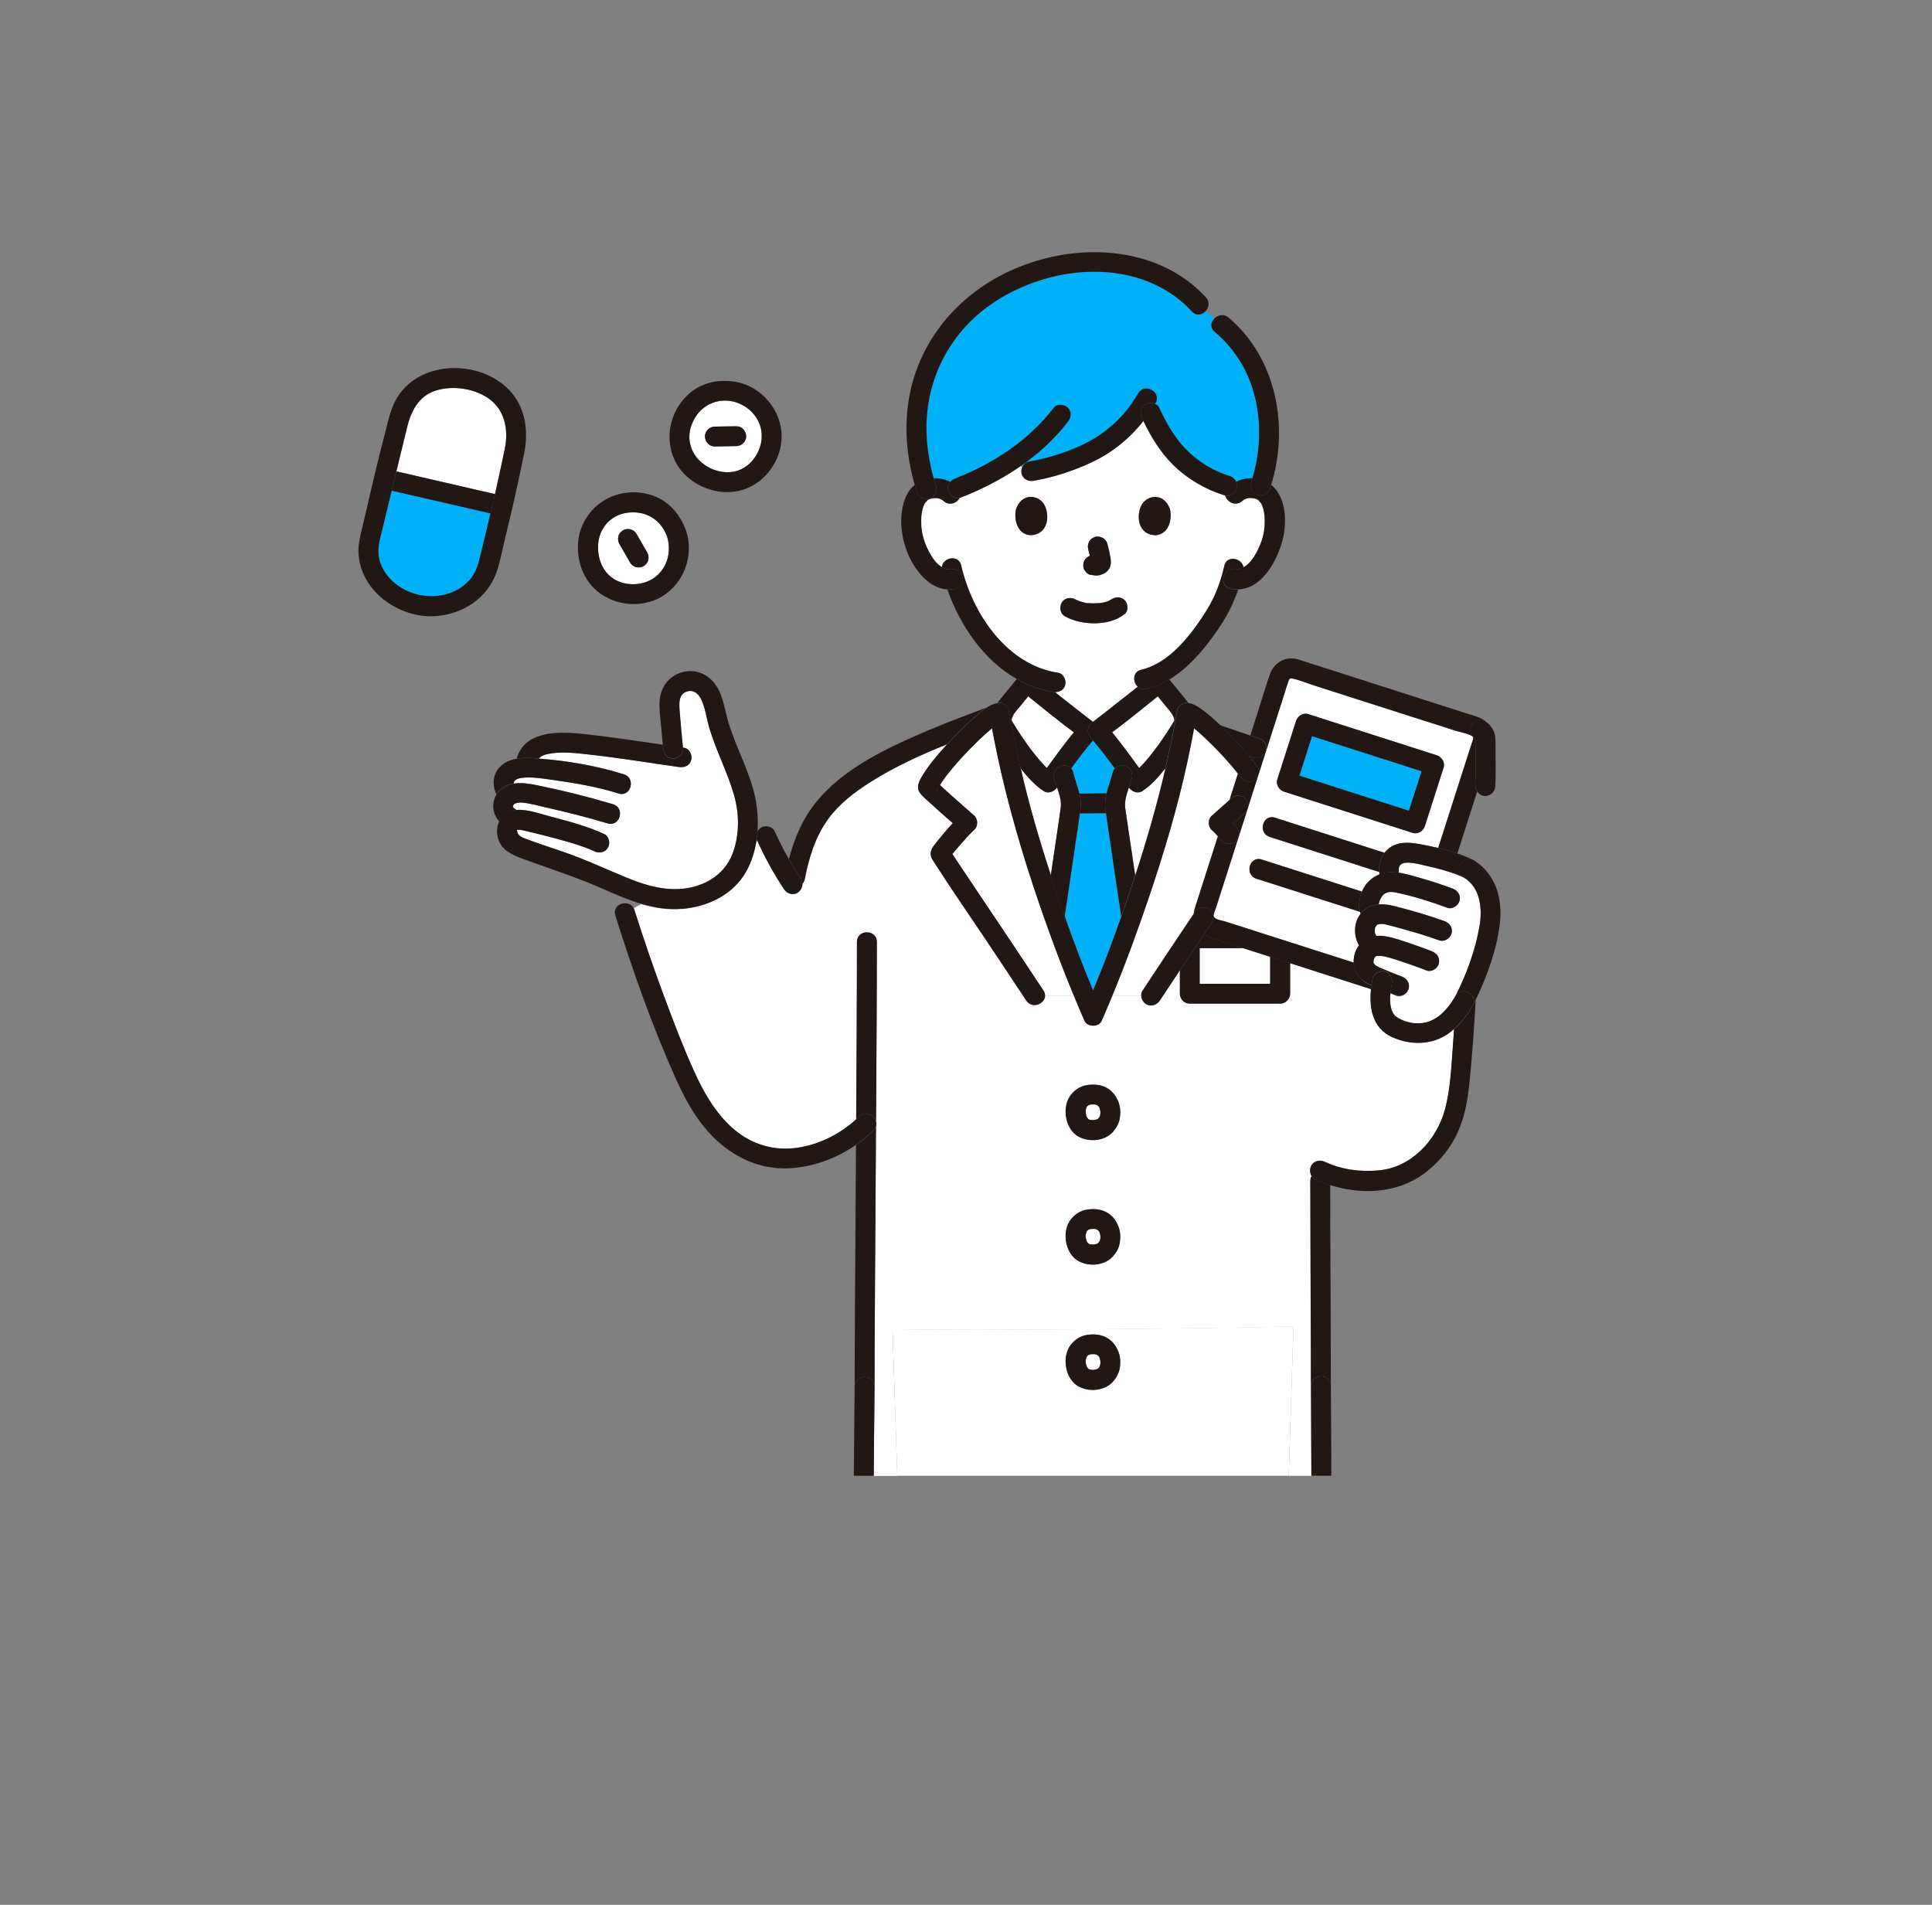 <?xml version="1.0" encoding="UTF-8"?>
<svg id="_レイヤー_2" data-name="レイヤー_2" xmlns="http://www.w3.org/2000/svg" xmlns:xlink="http://www.w3.org/1999/xlink" viewBox="0 0 284 280">
  <rect x="0" y="0" width="284" height="280" fill="#808080" stroke="none"/>
  <defs>
    <style>
      .cls-1 {
        fill: none;
      }

      .cls-2 {
        fill: #fff;
      }

      .cls-3 {
        fill: #01b1f7;
      }

      .cls-4 {
        clip-path: url(#clippath);
      }

      .cls-5 {
        fill: #211715;
      }
    </style>
    <clipPath id="clippath">
      <circle class="cls-1" cx="140" cy="140" r="140"/>
    </clipPath>
  </defs>
  <g id="_レイヤー_3" data-name="レイヤー_3">
    <g class="cls-4">
      <g>
        <path class="cls-1" d="M33.68,14.42v202.5h91.83c.04-4.37.08-8.74.12-13.11h0c0-3.46.02-6.92.04-10.38.05-8.38.1-16.76.16-25.14-2.72,1.89-5.87,3.1-9.2,3.41-3.95.36-7.64-.98-10.65-3.5-2.95-2.47-4.95-5.88-6.51-9.35-3.55-7.85-6.43-16.07-9.02-24.28-.53-1.69,1.92-2.47,2.69-1.08l1.12-.61c-1.87-.55-3.69-1.33-5.46-2.12-3.77-1.69-7.66-2.93-11.53-4.34-1.4-.51-2.99-1.05-3.76-2.44-.54-.97-.58-2.22-.12-3.22-.99-1.08-1.2-2.73-.41-3.98-.62-1.29-.59-2.86.45-3.98.69-.74,1.57-1.1,2.51-1.26,1.13-4.03,5.9-4.03,9.41-3.67,4.04.41,8.06,1.02,12.07,1.62-.11-1.1-.21-2.2-.31-3.29-.1-1.11-.26-2.23-.14-3.34.22-1.98,1.49-3.57,3.46-4.04,1.92-.46,3.77.39,4.84,2.02s1.27,3.65,1.82,5.48c1.15,3.81,3.24,7.36,3.98,11.3.28,1.5.38,3.08.27,4.63.12-.21.29-.41.53-.56.62-.4,1.69-.17,2,.53.63,1.4,1.34,2.77,2.09,4.1.78-3,1.98-5.85,3.94-8.3,4.19-5.21,10.87-8.2,16.87-10.76,2.68-1.14,5.43-2.14,8.16-3.18.53-.36,1.09-.63,1.7-.71.31-.45.67-.86,1.03-1.3.6-.74,1.19-1.48,1.8-2.2-4.83-2.76-8.38-7.91-10.19-13.18-1.99-.11-3.63-1.58-4.72-3.2-1.8-2.67-2.6-6.34-1.74-9.47.28-1.04.83-2.02,1.65-2.69-1.66-5.76-1.73-11.98.53-17.61,3.37-8.4,10.97-14.05,19.72-15.94,7.97-1.72,16.86-.24,22.56,5.97.6.65.46,1.44.01,1.97l1.24,1.1c.52-.5,1.38-.7,2.08-.1,7,5.94,8.93,16.03,6.24,24.6,2.36,1.91,2.36,5.95,1.54,8.6-.89,2.89-3,6.68-6.39,6.77-.09.25-.17.51-.27.77-.1.26-.21.51-.32.76-.05.11-.06.14-.05.13,0,0,0,0,0,0-.13.32-.27.64-.42.95-.7,1.45-1.58,2.83-2.53,4.14-1.74,2.4-3.89,4.88-6.51,6.46.6.71,1.19,1.45,1.78,2.17.36.44.72.86,1.03,1.31.74.12,1.37.5,1.97.94.95.71,1.84,1.49,2.7,2.31,0,0,0,0,.01.01.13.04.25.09.38.13,1.34.46,2.68.92,4.01,1.37.36-1.12.72-2.24,1.07-3.35.61-1.89,1.15-3.81,1.82-5.68.61-1.7,2.26-2.65,4.04-2.17.31.08.62.2.93.3,8.36,2.68,16.73,5.36,25.09,8.04.7.22,1.37.47,1.88,1.03,0,0,0,0,0,0,.69.55,1.12,1.36,1.18,2.24.05.74.02,1.5.03,2.25.02,1.6.04,3.2-.03,4.8-.03.82-.64,1.43-1.46,1.46-.53.02-.95-.27-1.21-.68-.97,3.03-1.94,6.07-2.91,9.1.72.25,1.42.53,2.1.85.1.03.2.08.31.14.01,0,.02.02.04.03.09.05.17.11.24.17,3.01,1.98,3.99,5.55,3.58,9.04-.45,3.86-1.85,7.76-3.55,11.28-.17,3.16-.38,6.31-.66,9.48-.29,3.29-.53,6.66-1.86,9.73-1.11,2.57-2.91,4.78-5.18,6.41-3.94,2.86-9.15,3.05-13.69,1.61,0,1.8,0,3.6.01,5.4.03,8.04.08,16.09.08,24.13,0,0,0,0,0,0,.02,2.43.03,4.87.05,7.3.01,1.97.01,3.93.02,5.9h88.3V14.42H33.68ZM77.02,66.8c-.52,2.5-1.05,5.01-1.62,7.5,0,0,0,0,0,0-.41,1.78-.84,3.55-1.27,5.32-.36,1.49-.64,3.06-1.15,4.52-1.35,3.8-4.95,6.14-8.9,6.42-3.62.26-7.4-1.48-9.58-4.36-1.03-1.36-1.66-2.98-1.79-4.69-.11-1.37.24-2.68.55-4,.69-2.89,1.35-5.79,2.04-8.69.43-1.8.9-3.58,1.36-5.37.39-1.55.71-3.09,1.45-4.52,3.09-5.98,12.19-6.25,16.66-1.68,2.53,2.58,2.97,6.14,2.25,9.55ZM97.24,87.72c-2.93,1.7-6.79,1.34-9.39-.77-1.26-1.02-2.18-2.52-2.59-4.1-.42-1.6-.44-3.51.13-5.08,1.2-3.26,4.08-5.32,7.57-5.41,1.62-.04,3.43.44,4.76,1.38,1.54,1.08,2.46,2.49,3.12,4.23h0s0,0,0,.01c1.24,3.6-.31,7.82-3.6,9.73ZM109.78,71.78c-3.07,1.25-6.75.3-9.08-2.01-2.57-2.54-2.94-6.51-1.22-9.63.77-1.39,2.01-2.67,3.45-3.37,1.7-.82,3.37-.92,5.2-.67.02,0,.03,0,.05,0,3.8.68,6.74,4.18,6.74,8.03,0,3.26-2.13,6.41-5.13,7.63Z"/>
        <path class="cls-1" d="M111.17,123.7l.16-.09c-.04-.09-.07-.19-.1-.28-.02.12-.04.25-.06.37Z"/>
        <path class="cls-2" d="M161.78,88.64s-.01,0-.03,0c0,0-.02,0-.02,0,.02,0,.04,0,.05-.01Z"/>
        <path class="cls-2" d="M161.87,88.62s-.06.01-.09.02c.06,0,.09-.02.09-.02Z"/>
        <path class="cls-2" d="M161.47,105.49c.18-.14.37-.29.55-.43.99-.77,1.98-1.55,2.97-2.33.75-.59,1.51-1.19,2.26-1.78-.77-.7-.79-2.2.51-2.51,3.56-.84,6.32-3.97,8.35-6.83.87-1.23,1.68-2.51,2.33-3.87.05-.1.09-.19.13-.29,0,0,0,0,0-.01,0-.02,0-.03.02-.05.17-.42.28-.65.42-1.03.39-1.03.73-2.09.95-3.17h0c.34-1.64,2.6-1.2,2.83.2.82-.45,1.44-1.32,1.9-2.17.58-1.07,1.06-2.36,1.17-3.65.06-.75.08-1.55-.06-2.27-.12-.64-.25-1.03-.57-1.54.23.36-.37-.33-.17-.17-.31-.22-.44-.27-.8-.34-.59-.11-1.21-.02-1.67.4h0c-.97.87-2.27.14-2.5-.81-.04,0-.07,0-.11-.02-2.81-.86-5.5-2.45-7.59-4.52-1.87-1.86-3.2-4.07-4.34-6.42-2.04,2.61-4.64,4.7-7.7,6.12-2.65,1.23-5.51,2.16-8.4,2.67-.78.14-1.57-.2-1.8-1.02-.09-.33-.04-.7.11-1.03-.08-.04-.16-.08-.24-.12-2.73,1.9-5.74,3.43-8.87,4.66-.03.01-.07.01-.1.02-.42.76-1.51,1.22-2.36.47-.49-.44-1.15-.52-1.77-.38-.31.07-.42.11-.7.32.21-.15-.4.54-.17.17-.32.5-.46.9-.57,1.54-.13.73-.12,1.52-.06,2.27.11,1.28.59,2.58,1.17,3.65.45.83,1.04,1.67,1.83,2.14.18-1.43,2.47-1.89,2.85-.24,1.6,7.02,6.66,14.64,14.27,15.79.79.12,1.21,1.11,1.02,1.8-.2.73-.84,1.04-1.52,1.03.43.33.85.67,1.27,1.01.99.78,1.98,1.55,2.97,2.33.18.14.37.29.55.43.06.05.33.25.41.31.13.1.26.2.4.3.14-.1.28-.21.42-.32.1-.08.32-.25.38-.29ZM167.92,74.05c.78-1.2,3.06-1.71,4.03.68.35,1.12.12,3.71-2.01,3.93-2.82-.02-2.97-3.15-2.02-4.62ZM151.4,78.67c-2.13-.22-2.36-2.81-2.01-3.93h0c.97-2.39,3.25-1.89,4.03-.68.95,1.47.8,4.6-2.02,4.62ZM159.29,82.69c.08-.35.37-.7.67-.87.08-.05.16-.09.25-.12-.08-.33-.16-.66-.24-.98h0c-.1-.39-.04-.78.15-1.13.18-.34.52-.56.87-.67.35-.11.81-.04,1.13.15.31.18.58.52.67.87.17.66.33,1.32.44,1.98.07.44.12.79.01,1.22-.13.51-.5.95-.97,1.17-.38.17-.76.31-1.18.29-.26-.01-.51-.08-.77-.11-.37-.05-.68-.38-.87-.67-.21-.33-.23-.75-.15-1.13ZM156.58,90.61h0c-.72-.38-.88-1.32-.53-2,.38-.72,1.33-.88,2-.53.15.08.3.15.45.22,0,0,0,0,.01,0,.13.04.25.09.38.13.15.04.3.08.45.12.08.02.4.13.47.09-.2-.03-.25-.03-.13-.02.05,0,.11.01.16.02.1,0,.19.02.29.02.21.01.42.02.62.02.23,0,.46,0,.7-.02.1,0,.19-.01.29-.02,0,0,0,0,.01,0,.07-.02.11-.03.12-.02.13-.03.27-.04.39-.07.15-.04.3-.08.45-.12.12-.04.23-.09.35-.13-.1.04-.16.06-.2.07-.04.01-.05.02,0,0,.05-.02.14-.05.2-.08.16-.08.69-.47.18-.08.65-.5,1.43-.59,2.07,0,.53.49.61,1.6,0,2.07-1.27.99-2.83,1.33-4.42,1.34-1.52,0-2.96-.3-4.3-1Z"/>
        <polygon class="cls-2" points="160.22 164.64 160.22 164.64 160.22 164.64 160.22 164.64"/>
        <path class="cls-2" d="M161.32,180.77s-.02,0-.03-.01c0,0,0,0,0,0,.01,0,.02,0,.03,0Z"/>
        <path class="cls-2" d="M159.64,162.93s-.02.06,0,0h0Z"/>
        <path class="cls-2" d="M161.7,182.26s-.03.1-.04.15c0,0,.01-.02.02-.03.06-.11.07-.23.03-.12Z"/>
        <polygon class="cls-2" points="161.29 180.77 161.29 180.77 161.29 180.77 161.29 180.77"/>
        <path class="cls-2" d="M161.37,162.53s-.02-.01-.03-.02c.09.06.2.12.03.02Z"/>
        <path class="cls-2" d="M161.22,180.74s0,0-.01,0c-.07-.04-.16-.05-.13-.04.02,0,.04,0,.06.01.03,0,.06.02.09.03Z"/>
        <path class="cls-2" d="M161.29,180.77s0,0,0,0c-.02,0-.05-.01-.07-.02,0,0,.02,0,.02.01.02,0,.03,0,.05.01Z"/>
        <path class="cls-2" d="M161.75,182.04c0-.12,0-.24,0-.36-.03-.18-.08-.36-.14-.54-.02-.03-.03-.07-.05-.1-.01-.02-.03-.04-.04-.06-.05-.04-.15-.13-.21-.19-.02-.01-.05-.03-.07-.04-.11-.03-.16-.05-.17-.06-.06-.02-.13-.03-.19-.04-.15-.01-.31-.01-.46,0-.09.02-.18.03-.27.06-.03,0-.06.02-.09.03-.04.02-.09.05-.13.07-.05.05-.12.11-.15.14-.01.02-.03.04-.04.06-.02.03-.04.07-.05.11-.04.13-.08.27-.11.41,0,.06-.01.13-.01.19h0c0,.08.01.15.02.22.03.17.07.34.13.51,0,.02.02.04.03.05.02.04.09.13.13.2.02.02.05.05.07.07.04.03.07.05.1.07.02,0,.06.03.09.05.09.03.17.04.26.06.15,0,.3,0,.44,0,.09-.02.18-.03.27-.06.02,0,.06-.02.12-.04,0,0,.01,0,.02,0,.05-.03.09-.05.13-.08.06-.06.12-.11.17-.17.01-.02.03-.04.04-.07.02-.04.04-.07.06-.11.02-.07.03-.12.04-.15.02-.07.04-.14.05-.21Z"/>
        <path class="cls-2" d="M161.27,180.74s0,.02.02.03c0,0,0,0,0,0,0,0-.02-.02-.02-.03Z"/>
        <path class="cls-2" d="M161.43,182.72s.05-.04.07-.06c0,0,0,0,0-.01,0,0,0-.01.01-.02-.01,0-.06.04-.13.11.01,0,.03-.02.04-.03Z"/>
        <path class="cls-2" d="M161.34,182.8s-.08.02-.11.04c-.02.01-.04.02-.06.03.06-.02.12-.04.17-.06Z"/>
        <path class="cls-2" d="M160.03,182.84s-.03-.01-.04-.01c0,0,.02.01.02.02.02.01.06.03.09.04,0,0,0,0,0,0-.02,0-.04-.02-.05-.03,0,0-.02-.01-.03-.02Z"/>
        <polygon class="cls-2" points="160.22 182.94 160.22 182.94 160.22 182.94 160.22 182.94"/>
        <path class="cls-2" d="M159.64,181.22s-.02.06,0,0h0Z"/>
        <path class="cls-2" d="M161.37,180.83s-.02-.01-.03-.02c.09.06.2.12.03.02Z"/>
        <path class="cls-2" d="M161.63,182.49s.02-.06.02-.08c0,0,0,0,0,0,0,.03-.01.05-.02.08Z"/>
        <path class="cls-2" d="M161.1,182.88s0,0,.06-.02c0,0,0,0-.01,0-.02,0-.03,0-.05.01Z"/>
        <path class="cls-2" d="M159.99,182.83s0,0,0,0c0,0,0,0,0,0Z"/>
        <path class="cls-2" d="M159.94,182.78s.02.02.03.03c0,0,0,0,0,0,0,0,0,0,0,0-.02-.01-.03-.03-.05-.04Z"/>
        <path class="cls-2" d="M160.02,182.85s-.02-.01-.03-.02c.07.06.07.05.03.02Z"/>
        <path class="cls-2" d="M160.21,182.94s0,0,0,0c-.04-.02-.06-.03-.09-.05,0,0,0,0-.01,0,.03.02.07.03.1.05Z"/>
        <path class="cls-2" d="M161.63,164.19s.02-.06.02-.08c0,0,0,0,0,0,0,.03-.01.05-.02.08Z"/>
        <polygon class="cls-2" points="161.29 162.47 161.29 162.47 161.29 162.47 161.29 162.47"/>
        <path class="cls-2" d="M161.29,162.47s0,0,0,0c-.02,0-.05-.01-.07-.02,0,0,.02,0,.02.01.02,0,.03,0,.05.01Z"/>
        <path class="cls-2" d="M160.03,164.54s-.03-.01-.04-.01c0,0,.02.01.02.02.02.01.06.03.09.04,0,0,0,0,0,0-.02,0-.04-.02-.05-.03,0,0-.02-.01-.03-.02Z"/>
        <path class="cls-2" d="M161.32,162.48s-.02,0-.03-.01c0,0,0,0,0,0,.01,0,.02,0,.03,0Z"/>
        <path class="cls-2" d="M161.27,162.44s0,.02.02.03c0,0,0,0,0,0,0,0-.02-.02-.02-.03Z"/>
        <path class="cls-2" d="M161.43,164.42s.05-.04.07-.06c0,0,0,0,0-.01,0,0,0-.01.01-.02-.01,0-.06.04-.13.11.01,0,.03-.02.04-.03Z"/>
        <path class="cls-2" d="M161.7,163.96s-.03.1-.04.15c0,0,.01-.02.02-.03.06-.11.07-.23.03-.12Z"/>
        <path class="cls-2" d="M176.35,144.61h10.36v-3.98c-1.32-.42-2.63-.84-3.95-1.26h-6.42v5.24Z"/>
        <path class="cls-2" d="M192.71,203.72c0-1.87,0-3.73-.01-5.6-.03-8.18-.08-16.36-.08-24.54h0c0-.29.07-.52.19-.72-.28-.46-.29-1.1-.03-1.55.43-.73,1.29-.86,2-.53,2.51,1.16,5.18,1.49,7.93,1.25,4.77-.43,8.46-4.44,9.69-8.88.82-2.96.93-6.13,1.17-9.18.07-.9.13-1.8.19-2.7-.27.23-.54.47-.83.67-2.46,1.73-5.68,1.73-8.34.48-2.79-1.31-3.33-4.26-3.02-7.03-3.97-1.27-7.94-2.54-11.91-3.82v4.5c0,.79-.67,1.46-1.46,1.46h-13.29c-.79,0-1.46-.67-1.46-1.46v-3.44c-.98,1.48-1.97,2.96-2.94,4.44-.44.66-1.29.94-2,.53-.43-.25-.71-.76-.72-1.26h-4.25c-.51,1.24-1.03,2.48-1.58,3.71-.42.96-2.1.96-2.53,0-.54-1.23-1.06-2.47-1.57-3.71h-4.22c.02,1.23-1.9,2.05-2.77.74-2.02-3.07-4.07-6.13-6.11-9.19-2.45-3.66-4.96-7.28-7.33-10.98-.2-.32-.45-.66-.56-1.03-.24-.87.38-1.53.87-2.15.73-.92,1.51-1.85,2.33-2.72-1.23-1.09-2.47-2.17-3.68-3.28-.43-.39-.95-.81-1.24-1.32-.48-.86.07-1.77.53-2.51.98-1.58,2.22-3.01,3.46-4.38.04-.04.08-.08.11-.12-3.88,1.56-7.7,3.29-11.24,5.53-2.33,1.47-4.62,3.21-6.26,5.46-1.9,2.62-2.83,5.71-3.45,8.85h0c-.06.29-.17.5-.33.67,0,.52-.28,1.05-.72,1.33-.69.44-1.58.11-2-.53-1.48-2.25-2.78-4.6-3.89-7.05,0-.01,0-.03-.02-.04l-.16.09c-.26,1.58-.74,3.1-1.54,4.49-1.93,3.37-5.63,5.1-9.39,5.42-2.06.18-4.05-.15-5.99-.72l-1.12.61c.05.09.1.19.13.31,1.35,4.26,2.8,8.5,4.36,12.69,1.36,3.66,2.75,7.33,4.36,10.89,1.43,3.17,3.18,6.26,5.83,8.57,2.64,2.29,5.98,3.28,9.44,2.76,3.22-.49,6.2-1.99,8.59-4.17,0-.03,0-.07,0-.1.05-8.66.11-17.31.11-25.97,0-1.89,2.93-1.88,2.93,0,0,4.35-.02,8.7-.04,13.05-.02,4.45-.05,8.89-.08,13.34.07.23.07.47,0,.71-.03,5.33-.06,10.66-.1,15.99-.05,7.42-.11,14.84-.11,22.26,0,0,0,0,0,0-.02,2.39-.05,4.78-.07,7.17-.02,1.98-.04,3.96-.05,5.94h3.46c-.39-11.97-.66-20.34-.7-21.56,5.65.13,17.68.11,29.68.01h0c11.83-.09,23.64-.26,29.27-.42-.01.15-.02.24-.02.24,0,0-.27,8.75-.69,21.72h3.33c-.02-4.4-.03-8.8-.06-13.2,0,0,0,0,0,0ZM164.61,182.64c-.11.73-.46,1.38-.93,1.94-1.18,1.41-3.44,1.66-5.02.85-1.35-.68-2.01-2.26-2.02-3.71,0-.82.21-1.7.69-2.37.61-.83,1.47-1.41,2.5-1.56,1.01-.15,2.06-.06,2.96.47.8.47,1.31,1.2,1.64,2.05.28.74.3,1.55.19,2.32ZM164.61,164.34c-.11.73-.46,1.38-.93,1.94-1.18,1.41-3.44,1.66-5.02.85-1.35-.68-2.01-2.26-2.02-3.71,0-.82.21-1.7.69-2.37.61-.83,1.47-1.41,2.5-1.56,1.01-.15,2.06-.06,2.96.47.8.47,1.31,1.2,1.64,2.05.28.74.3,1.55.19,2.32Z"/>
        <path class="cls-2" d="M161.75,163.74c0-.12,0-.24,0-.36-.03-.18-.08-.36-.14-.54-.02-.03-.03-.07-.05-.1-.01-.02-.03-.04-.04-.06-.05-.04-.15-.13-.21-.19-.02-.01-.05-.03-.07-.04-.11-.03-.16-.05-.17-.06-.06-.02-.13-.03-.19-.04-.15-.01-.31-.01-.46,0-.09.02-.18.03-.27.06-.03,0-.06.02-.09.03-.04.02-.09.05-.13.07-.05.05-.12.11-.15.14-.01.02-.03.04-.04.06-.02.03-.04.07-.05.11-.04.13-.08.27-.11.41,0,.06-.01.13-.01.19h0c0,.08.01.15.02.22.03.17.07.34.13.51,0,.02.02.04.03.05.02.04.09.13.13.2.02.02.05.05.07.07.04.03.07.05.1.07.02,0,.06.03.09.05.09.03.17.04.26.06.15,0,.3,0,.44,0,.09-.02.18-.03.27-.06.02,0,.06-.02.12-.04,0,0,.01,0,.02,0,.05-.03.09-.05.13-.08.06-.06.12-.11.17-.17.01-.02.03-.04.04-.07.02-.04.04-.07.06-.11.02-.07.03-.12.04-.15.02-.07.04-.14.05-.21Z"/>
        <path class="cls-2" d="M161.22,162.44s0,0-.01,0c-.07-.04-.16-.05-.13-.04.02,0,.04,0,.06.01.03,0,.06.02.09.03Z"/>
        <path class="cls-2" d="M161.1,164.58s0,0,.06-.02c0,0,0,0-.01,0-.02,0-.03,0-.05.01Z"/>
        <path class="cls-2" d="M160.21,164.64s0,0,0,0c-.04-.02-.06-.03-.09-.05,0,0,0,0-.01,0,.03.02.07.03.1.05Z"/>
        <path class="cls-2" d="M160.02,164.55s-.02-.01-.03-.02c.07.06.07.05.03.02Z"/>
        <path class="cls-2" d="M159.99,164.53s0,0,0,0c0,0,0,0,0,0Z"/>
        <path class="cls-2" d="M159.94,164.49s.02.02.03.03c0,0,0,0,0,0,0,0,0,0,.01,0-.02-.01-.03-.03-.05-.04Z"/>
        <path class="cls-2" d="M161.34,164.51s-.08.02-.11.04c-.02.01-.04.02-.06.03.06-.02.12-.04.17-.06Z"/>
        <path class="cls-2" d="M100.59,109.93c.79.11,1.21,1.12,1.02,1.8-.23.83-1.02,1.13-1.8,1.02-4.35-.61-8.68-1.33-13.05-1.82-1.88-.21-3.82-.47-5.71-.19-.84.12-1.45.31-1.86.77,4.2.31,8.52,1.06,12.53,2.31h0c1.8.56,1.02,3.39-.78,2.82-3.18-.99-6.48-1.55-9.78-2.01-1.45-.2-3.13-.48-4.58-.27-.65.1-1.08.39-1.07.82,1.1-.18,2.28,0,3.38.23,3.78.76,7.53,1.71,11.22,2.8h0c1.8.54,1.03,3.36-.78,2.82-2.99-.89-6.01-1.65-9.05-2.34-1.14-.26-2.34-.61-3.5-.72-.38-.04-1.14,0-1.35.39-.11.2-.01.38.23.51.1.06.19.12.27.19,1.66-.12,3.68.63,5.06.99,2.65.69,5.36,1.41,7.85,2.56h0c.72.33.9,1.37.53,2-.43.73-1.29.86-2,.53-2.07-.96-4.71-1.63-7.05-2.24-1.02-.27-2.04-.53-3.06-.75-.25-.06-.51-.13-.77-.16-.02,0-.44-.02-.48,0-.07.03-.01-.05,0,.12.06.86,1.01,1.09,1.73,1.36,1.69.63,3.41,1.18,5.11,1.77,3.22,1.11,6.26,2.55,9.4,3.83,2.99,1.22,6.18,2.1,9.4,1.37,2.88-.65,5.2-2.45,6.17-5.29.92-2.72.85-5.7.04-8.44-.96-3.25-2.53-6.27-3.53-9.51-.42-1.37-.59-2.86-1.15-4.18-.39-.91-1.1-1.7-2.17-1.37-1.26.39-1.18,1.7-1.1,2.8.13,1.81.32,3.62.49,5.43.07,0,.13.02.2.03h0Z"/>
        <path class="cls-2" d="M90.6,85.31c1.86.93,4.29.7,5.89-.64,1.7-1.43,2.24-3.85,1.52-5.93,0,0,0,0,0,0-.97-2.54-3.37-3.81-6.05-3.34-2.17.38-3.75,2.12-4.01,4.3-.26,2.18.57,4.56,2.65,5.6ZM90.9,78.83c.08-.37.36-.67.67-.87.31-.2.78-.24,1.13-.15.35.1.69.35.87.67.52.91,1.05,1.82,1.57,2.73h0c.2.35.24.74.15,1.13-.08.37-.36.67-.67.87-.31.2-.78.24-1.13.15-.35-.1-.69-.35-.87-.67-.52-.91-1.05-1.82-1.57-2.73h0c-.2-.35-.24-.74-.15-1.13Z"/>
        <path class="cls-2" d="M103.44,68.23c1.77,1.32,4.38,1.69,6.25.32,1.65-1.21,2.6-3.38,2.2-5.41-.44-2.21-2.3-3.81-4.48-4.2,0,0,0,0,0,0-2.6-.37-4.84,1.06-5.74,3.51-.8,2.19-.07,4.4,1.78,5.78ZM104.05,63.13c.27-.27.66-.42,1.03-.43,1.05-.02,2.1-.04,3.15-.05.82-.01,1.43.68,1.46,1.46.02.36-.17.78-.43,1.03-.27.27-.66.42-1.03.43h-.19s0,0,0,0c-.98.02-1.97.03-2.95.05-.82.01-1.43-.68-1.46-1.46-.02-.36.17-.78.43-1.03Z"/>
        <path class="cls-2" d="M74.19,66.02c.6-2.88.02-5.92-2.6-7.6-2.15-1.38-5.24-1.79-7.66-.97-2.47.84-3.55,3.08-4.12,5.46-.51,2.13-1.03,4.25-1.55,6.38,4.84,1.11,9.67,2.23,14.5,3.34.49-2.2.96-4.4,1.43-6.6Z"/>
        <path class="cls-2" d="M170.19,102.36c-2.21,1.79-4.43,3.59-6.71,5.29,1.39,1.7,2.68,3.48,3.97,5.25.09-.09.18-.17.26-.25.51-.53.99-1.09,1.45-1.67.86-1.07,1.66-2.22,2.42-3.38.28-.42.55-.85.81-1.29.08-.13.18-.27.24-.41,0,0,0,0,0,0-.02-.04-.03-.22-.05-.26-.24-.76-.8-1.29-1.29-1.9-.37-.46-.74-.92-1.11-1.37Z"/>
        <path class="cls-2" d="M155.79,119.73c.03-.23.07-.47.1-.7.01-.08.04-.29.05-.35.11-.95-.22-1.95-.54-2.92-.46.6-1.28.98-1.99.51-1.32-.87-2.39-2.09-3.37-3.32,1.22,5.31,2.74,10.54,4.44,15.72.34-2.3.69-4.59,1.02-6.89.1-.68.2-1.37.3-2.05Z"/>
        <path class="cls-2" d="M172.66,105.8s0-.01,0,0h0Z"/>
        <path class="cls-2" d="M151.14,102.35c-.37.45-.74.91-1.11,1.37-.29.36-.6.7-.88,1.07-.22.29-.27.52-.42.85,0,0,0,.21-.03.25,0,0,0,0,0,0,.07.13.15.26.23.39.26.43.54.86.81,1.29.78,1.18,1.59,2.36,2.48,3.45.44.55.9,1.09,1.4,1.6.09.1.17.17.26.26,1.29-1.77,2.59-3.55,3.97-5.25-2.28-1.7-4.5-3.5-6.71-5.29Z"/>
        <path class="cls-2" d="M167.93,116.27c-.71.47-1.53.09-1.99-.51-.33.98-.66,1.99-.54,2.96,0,.06.02.19.04.27.03.24.07.49.1.73.1.68.2,1.37.3,2.05.34,2.3.68,4.61,1.03,6.91,1.7-5.19,3.21-10.43,4.44-15.75-.98,1.24-2.05,2.46-3.37,3.33Z"/>
        <path class="cls-2" d="M160.02,201.27s-.02-.01-.03-.02c.07.06.07.05.03.02Z"/>
        <path class="cls-2" d="M160.21,201.36s0,0,0,0c-.04-.02-.06-.03-.09-.05,0,0,0,0-.01,0,.03.02.07.03.1.05Z"/>
        <path class="cls-2" d="M159.99,201.25s0,0,0,0c0,0,0,0,0,0Z"/>
        <path class="cls-2" d="M160.03,201.26s-.03-.01-.04-.01c0,0,.02.01.02.02.02.01.06.03.09.04,0,0,0,0,0,0-.02,0-.04-.02-.05-.03,0,0-.02-.01-.03-.02Z"/>
        <path class="cls-2" d="M159.94,201.2s.02.02.03.03c0,0,0,0,0,0,0,0,0,0,0,0-.02-.01-.03-.03-.05-.04Z"/>
        <path class="cls-2" d="M161.34,201.22s-.08.02-.11.04c-.02.01-.04.02-.06.03.06-.02.12-.04.17-.06Z"/>
        <path class="cls-2" d="M161.63,200.9s.02-.06.02-.08c0,0,0,0,0,0,0,.03-.01.05-.02.08Z"/>
        <path class="cls-2" d="M161.27,199.16s0,.02.02.03c0,0,0,0,0,0,0,0-.02-.02-.02-.03Z"/>
        <path class="cls-2" d="M161.43,201.14s.05-.04.07-.06c0,0,0,0,0-.01,0,0,0-.01.01-.02-.01,0-.06.04-.13.11.01,0,.03-.02.04-.03Z"/>
        <path class="cls-2" d="M161.37,199.25s-.02-.01-.03-.02c.09.06.2.12.03.02Z"/>
        <polygon class="cls-2" points="160.22 201.36 160.22 201.36 160.22 201.36 160.22 201.36"/>
        <path class="cls-2" d="M159.64,199.64s-.02.06,0,0h0Z"/>
        <path class="cls-2" d="M161.1,201.3s0,0,.06-.02c0,0,0,0-.01,0-.02,0-.03,0-.05.01Z"/>
        <path class="cls-2" d="M161.29,199.19s0,0,0,0c-.02,0-.05-.01-.07-.02,0,0,.02,0,.02.01.02,0,.03,0,.05.01Z"/>
        <path class="cls-2" d="M161.22,199.16s0,0-.01,0c-.07-.04-.16-.05-.13-.04.02,0,.04,0,.06.01.03,0,.06.02.09.03Z"/>
        <path class="cls-2" d="M161.7,200.68s-.03.1-.04.15c0,0,.01-.02.02-.03.06-.11.07-.23.03-.12Z"/>
        <polygon class="cls-2" points="161.29 199.19 161.29 199.19 161.29 199.19 161.29 199.19"/>
        <path class="cls-2" d="M190.15,194.96c-5.63.16-17.44.33-29.27.42h0c-12,.09-24.03.12-29.68-.01.04,1.21.31,9.59.7,21.56h57.54c.42-12.97.69-21.72.69-21.72,0,0,0-.09.02-.24ZM164.61,201.06c-.11.73-.46,1.38-.93,1.94-1.18,1.41-3.44,1.66-5.02.85-1.35-.68-2.01-2.26-2.02-3.71,0-.82.21-1.7.69-2.37.61-.83,1.47-1.41,2.5-1.56,1.01-.15,2.06-.06,2.96.47.8.47,1.31,1.2,1.64,2.05.28.74.3,1.55.19,2.32Z"/>
        <path class="cls-2" d="M161.32,199.19s-.02,0-.03-.01c0,0,0,0,0,0,.01,0,.02,0,.03,0Z"/>
        <path class="cls-2" d="M161.75,200.46c0-.12,0-.24,0-.36-.03-.18-.08-.36-.14-.54-.02-.03-.03-.07-.05-.1-.01-.02-.03-.04-.04-.06-.05-.04-.15-.13-.21-.19-.02-.01-.05-.03-.07-.04-.1-.03-.16-.05-.17-.06-.06-.02-.13-.03-.19-.04-.15-.01-.31-.01-.46,0-.09.02-.18.03-.27.06-.03,0-.06.02-.09.03-.04.02-.09.05-.13.07-.05.05-.12.11-.15.14-.01.02-.03.04-.04.06-.02.03-.04.07-.05.11-.04.13-.08.27-.11.41,0,.06-.01.13-.01.19h0c0,.08.01.15.02.22.03.17.07.34.13.51,0,.02.02.04.03.05.02.04.09.13.13.2.02.02.05.05.07.07.04.03.07.05.1.07.02,0,.06.03.09.05.09.03.17.04.26.06.15,0,.3,0,.44,0,.09-.02.18-.03.27-.06.02,0,.06-.02.12-.04,0,0,.01,0,.02,0,.05-.03.09-.05.13-.08.06-.06.12-.11.17-.17.01-.02.03-.04.04-.07.02-.04.04-.07.06-.11.02-.07.03-.12.04-.15.02-.07.04-.14.05-.21Z"/>
        <path class="cls-2" d="M175.46,134.33c.05-.42.17-.8.3-1.21l1.65-5.16c.54-1.68,1.08-3.36,1.62-5.05-.3-.33-.6-.64-.92-.93-.57-.5-.56-1.56,0-2.07.45-.41.91-.81,1.36-1.21.28-.25.56-.49.84-.74.14-.13.29-.26.44-.4.41-1.28.82-2.55,1.22-3.83-1.31-1.69-2.79-3.26-4.31-4.74-.69-.67-1.39-1.32-2.14-1.93-.3,1.62-.62,3.24-.97,4.85-1.47,6.85-3.49,13.54-5.73,20.17-1.63,4.8-3.37,9.57-5.31,14.25h4.25c0-.26.05-.52.2-.74,2.48-3.77,5-7.52,7.51-11.27Z"/>
        <path class="cls-2" d="M145.82,107.06c-.08.06-.16.13-.26.22-1.1.93-2.13,1.94-3.13,2.97-1.06,1.1-2.08,2.23-3.03,3.42-.35.44-.69.9-1.01,1.38-.07.11-.14.23-.21.35.05.05.1.09.14.14.52.49,1.05.96,1.58,1.43,1.1.98,2.22,1.95,3.32,2.93.57.51.56,1.56,0,2.07-.76.69-1.43,1.49-2.11,2.26-.38.43-.74.86-1.11,1.3.29.45.58.9.88,1.34,1.06,1.6,2.13,3.19,3.2,4.78,3.11,4.64,6.22,9.28,9.3,13.94h0c.17.25.23.5.24.74h4.22c-.78-1.88-1.53-3.77-2.25-5.67-4.13-10.93-7.64-22.11-9.77-33.61Z"/>
        <path class="cls-2" d="M137.83,115.99c-.17.26-.02.31.02-.04,0,.01-.01.02-.02.04Z"/>
        <path class="cls-2" d="M137.61,114.85c-.08-.14-.09-.11,0,0h0Z"/>
        <path class="cls-2" d="M139.65,124.97c-.08-.31-.12-.17,0,0h0Z"/>
        <path class="cls-2" d="M183.9,117.3c-.15.47-.3.93-.45,1.4-.02.1-.05.21-.1.3-1.34,4.18-2.67,8.35-4.01,12.53l-.7,2.18c-.08.25-.23.55-.26.81-.07.65,1.08.73,1.7.93,1.06.34,2.13.68,3.19,1.02,5.24,1.68,10.48,3.36,15.71,5.03-.02-.58.09-1.18.33-1.75.12-.29.28-.54.45-.77-.84-1.44-.81-3.36.23-4.68-.03-.09-.06-.17-.09-.26-5.08-1.62-10.15-3.24-15.23-4.87-1.79-.57-1.02-3.4.78-2.82,4.91,1.58,9.83,3.15,14.74,4.72.05-.12.1-.24.16-.35.53-1.04,1.39-1.79,2.42-2.19,0-.02-.01-.03-.01-.05-.01-.1-.01-.19-.02-.29-5.37-1.72-10.73-3.44-16.1-5.16-1.79-.57-1.02-3.4.78-2.82,5.36,1.72,10.73,3.44,16.09,5.16.28-.37.62-.69,1.06-.94,1.38-.79,2.98-.57,4.46-.28.79.15,1.58.32,2.37.5l4.2-13.11.74-2.3c.06-.18.16-.38.18-.56.02-.18.03-.28.01-.35-.04-.03-.06-.07-.1-.1-.72-.43-1.79-.59-2.58-.84-4.63-1.48-9.25-2.96-13.88-4.44l-6.71-2.15c-1.07-.34-2.18-.83-3.29-1.05-.4-.08-.46.04-.58.38-.32.89-.58,1.8-.87,2.7-.72,2.26-1.45,4.51-2.17,6.77-.08.25-.16.51-.24.76,0,0,0,0,0,0,0,0,0,.01,0,.02-.74,2.31-1.48,4.61-2.22,6.92ZM190.51,105.99c.23-.73,1.02-1.27,1.8-1.02,6.29,2.02,12.59,4.03,18.88,6.05.73.23,1.27,1.02,1.02,1.8-.06.2-.13.4-.19.6-.85,2.66-1.71,5.33-2.56,7.99-.23.73-1.02,1.27-1.8,1.02-6.29-2.02-12.59-4.03-18.88-6.05-.73-.23-1.27-1.02-1.02-1.8.92-2.86,1.83-5.73,2.75-8.59Z"/>
        <path class="cls-2" d="M208.76,129.06c1.61.45,3.2.98,4.76,1.56h0c.74.27,1.25.98,1.02,1.8-.2.72-1.06,1.3-1.8,1.02-2.44-.9-4.93-1.68-7.47-2.22-.47-.1-.93-.17-1.36-.02-.37.12-.55.26-.74.52-.22.3-.47.84-.49,1.08,0,.04,0,.09,0,.14.71-.05,1.44.04,2.14.22,2.53.63,5.07,1.36,7.52,2.25h0c.75.27,1.25.99,1.02,1.8-.2.72-1.06,1.29-1.8,1.02-2.13-.77-4.32-1.4-6.51-1.99-.43-.12-.86-.23-1.29-.33-.11-.03-.23-.06-.35-.08,0,0-.29-.02-.33-.02.03,0-.5.06-.31.02-.31.06-.34.1-.47.23.13-.14-.1.16-.12.19-.03.05-.05.08-.06.09,0,.02,0,.05-.01.11-.05.3-.08.34-.03.59.04.22.13.39.24.56.17-.01.33-.02.51-.02,1.12.03,2.25.37,3.3.73,1.46.49,2.93.98,4.35,1.55h0c.76.31,1.21.96,1.02,1.8-.16.71-1.09,1.31-1.8,1.02-1.52-.6-3.09-1.14-4.65-1.64-.58-.19-1.17-.36-1.77-.47-.06-.01-.13-.02-.19-.03-.02,0-.03,0-.05,0-.03,0-.06,0-.07,0-.09,0-.19,0-.28,0-.02,0-.17,0-.27.01-.04.01-.14.03-.21.05,0,0,0,0,0,0,0,0,0,0-.01.01-.05.06-.08.08-.08.09l-.02.03c-.05.07-.09.15-.13.23,0-.02.01-.04.02-.05,0,.02-.01.04-.03.07-.02.07-.06.42-.07.35,0,.07,0,.14,0,.16,0,.04.02.08.03.12,0,0,0,0,0,0,.02.04.02.04.04.06.06.06.11.12.17.18.04.05.06.06.06.07.01,0,.04.02.09.05.16.1.33.19.5.28.22.11,0,0,.24.1.21.09.42.18.63.26.79.33,1.59.66,2.4.96.77.29,1.21.97,1.02,1.8-.16.72-1.08,1.29-1.8,1.02-.3-.11-.58-.24-.88-.35-.1,1-.06,2.05.37,2.85.03.05.22.33.22.34.08.09.17.17.26.25-.13-.11.3.18.36.22.15.08.29.16.45.23.22.1.58.23.92.32.16.04.31.08.47.11.08.02.17.03.25.05,0,0,0,0,0,0,1.39.13,2.36-.07,3.49-.79.45-.29.91-.7,1.38-1.22.54-.59.95-1.24,1.38-1.95,0,0,0,0,0,0,1.63-3.18,2.93-6.74,3.54-10.27.45-2.62.15-5.7-2.32-7.18,0,0,0,0,0,0-.73-.37-1.58-.66-2.5-.94-1.02-.31-2.06-.57-3.11-.8-.96-.21-2.01-.53-2.99-.42-.29.03-.56.12-.74.35-.08.1-.11.15-.16.31,0,.01-.03.11-.04.14,0,.06,0,.21-.02.09.03.2.03.39,0,.58,1.08.16,2.17.51,3.16.78Z"/>
        <path class="cls-2" d="M203.24,140.54s-.09-.02-.15-.02c.04,0,.08.01.15.02Z"/>
        <path class="cls-3" d="M175.2,45.79c-2.76-3.01-6.4-4.81-10.4-5.5-6.99-1.22-14.8.97-20.33,5.35-3.42,2.71-5.96,6.41-7.27,10.57-1.46,4.64-1.24,9.48.05,14.11.84-.03,1.68.14,2.44.53.19-.22.44-.39.72-.5,5.66-2.21,10.76-5.57,14.5-10.4h0c.49-.63,1.57-.5,2.07,0,.61.61.48,1.44,0,2.07-1.97,2.55-4.32,4.69-6.92,6.5.08.04.16.08.24.12.18-.38.49-.69.91-.77,2.54-.45,5.11-1.21,7.46-2.27,3.7-1.67,6.62-4.28,8.65-7.79h0c.94-1.63,3.47-.16,2.53,1.48-.02.03-.04.06-.06.09.25.12.47.31.59.56,1.08,2.31,2.25,4.41,3.98,6.17,1.76,1.79,4.07,3.17,6.42,3.9.43.13.76.44.93.82.74-.36,1.56-.54,2.38-.52,1.08-3.57,1.31-7.42.56-11.08-.85-4.19-2.86-7.69-6.12-10.45-.73-.62-.55-1.45-.01-1.97l-1.24-1.1c-.5.6-1.4.84-2.08.1Z"/>
        <path class="cls-3" d="M162.95,122.1c-.12-.85-.26-1.7-.37-2.56-1.28,0-2.56.02-3.84.03-.11.84-.24,1.69-.36,2.53-.6,4.16-1.23,8.33-1.85,12.49,0,.03-.02.06-.03.09,1.29,3.67,2.66,7.31,4.16,10.9.84-2.03,1.65-4.07,2.43-6.13.6-1.59,1.17-3.18,1.74-4.78,0-.03-.02-.06-.03-.09-.62-4.16-1.25-8.32-1.85-12.49Z"/>
        <path class="cls-3" d="M158.67,116.65c1.33,0,2.66-.02,3.99-.03.25-1.04.66-2.07.9-3.05h0c.06-.25.17-.45.31-.61-1.03-1.41-2.08-2.8-3.21-4.12-1.13,1.32-2.18,2.71-3.21,4.12.14.16.25.36.31.61.24,1,.66,2.04.9,3.09Z"/>
        <path class="cls-3" d="M72.1,75.47c-4.84-1.12-9.68-2.23-14.53-3.34-.56,2.29-1.12,4.59-1.67,6.88-.27,1.14-.42,2.21-.11,3.37.37,1.37,1.25,2.57,2.36,3.44,2.25,1.78,5.29,2.31,7.98,1.36,1.19-.42,2.31-1.18,3.1-2.18.78-1,1.08-2.15,1.38-3.36.51-2.05,1-4.11,1.48-6.17Z"/>
        <path class="cls-3" d="M208.97,113.37c-5.37-1.72-10.73-3.44-16.1-5.15-.62,1.93-1.24,3.87-1.86,5.8,5.37,1.72,10.73,3.44,16.1,5.15.62-1.94,1.24-3.87,1.86-5.8Z"/>
        <path class="cls-5" d="M128.56,203.81c0-7.42.07-14.84.11-22.26.03-5.33.06-10.66.1-15.99-.06.22-.18.43-.38.63-.8.77-1.65,1.48-2.56,2.11-.05,8.38-.11,16.76-.16,25.14-.02,3.46-.04,6.92-.04,10.38h0c.02-1.88,2.94-1.88,2.93,0Z"/>
        <path class="cls-5" d="M128.78,164.84c.03-4.45.06-8.89.08-13.34.02-4.35.04-8.7.04-13.05,0-1.88-2.93-1.89-2.93,0,0,8.66-.06,17.31-.11,25.97,0,.03,0,.07,0,.1.15-.14.31-.27.46-.42.93-.9,2.19-.21,2.46.73Z"/>
        <path class="cls-5" d="M193.29,173.32c-.21-.1-.37-.26-.49-.46-.11.2-.19.44-.19.72h0c0,8.18.06,16.36.08,24.54,0,1.87.01,3.73.01,5.6,0,0,0,0,0,0,0,0,0,0,0,0-.01-1.88,2.91-1.88,2.93,0,0-8.04-.06-16.09-.08-24.13,0-1.8,0-3.6-.01-5.4-.77-.25-1.53-.53-2.25-.87Z"/>
        <path class="cls-5" d="M195.64,203.72s0,0,0,0c-.02-1.88-2.94-1.88-2.93,0,0,0,0,0,0,0,.03,4.4.04,8.8.06,13.2h2.93c0-1.97,0-3.93-.02-5.9-.01-2.43-.03-4.87-.05-7.3Z"/>
        <path class="cls-5" d="M128.56,203.82s0,0,0,0c0-1.88-2.91-1.87-2.93,0h0c-.04,4.37-.08,8.74-.12,13.11h2.93c.02-1.98.04-3.96.05-5.94.02-2.39.05-4.78.07-7.17Z"/>
        <path class="cls-5" d="M148.28,104.37c.38,2.22.82,4.43,1.3,6.64.14.65.31,1.29.45,1.94.98,1.23,2.04,2.45,3.37,3.32.71.47,1.53.09,1.99-.51-.16-.49-.33-.96-.44-1.42h0c-.38-1.58,1.65-2.37,2.51-1.39,1.03-1.41,2.08-2.8,3.21-4.12-.11-.13-.22-.27-.33-.4-.67-.76-.5-1.73.3-2.3.01,0,.02-.02.03-.03-.13-.1-.27-.2-.4-.3-.08-.06-.34-.27-.41-.31-.18-.14-.37-.29-.55-.43-.99-.77-1.98-1.55-2.97-2.33-.43-.33-.85-.67-1.27-1.01-.09,0-.18.01-.28,0-1.92-.29-3.69-.96-5.33-1.9-.61.72-1.2,1.47-1.8,2.2-.36.44-.72.85-1.03,1.3.08-.01.15-.03.23-.03.59-.03,1.31.48,1.41,1.07ZM153.88,112.89c-.09-.09-.17-.16-.26-.26-.49-.51-.95-1.05-1.4-1.6-.88-1.09-1.7-2.27-2.48-3.45-.28-.42-.55-.85-.81-1.29-.08-.13-.16-.26-.23-.39,0,0,0,0,0,0,.02-.05.02-.25.03-.25.15-.34.2-.56.42-.85.28-.37.59-.71.88-1.07.37-.46.74-.92,1.11-1.37,2.21,1.79,4.43,3.59,6.71,5.29-1.39,1.7-2.68,3.48-3.97,5.25Z"/>
        <path class="cls-5" d="M147.05,106.21h0c.23-.01.11-.01,0,0Z"/>
        <path class="cls-5" d="M168.53,101.26c-.53.13-.97-.03-1.29-.31-.76.59-1.51,1.19-2.26,1.78-.99.78-1.98,1.55-2.97,2.33-.18.14-.37.29-.55.43-.06.05-.28.21-.38.29-.14.11-.28.22-.42.32-.01,0-.02.02-.03.03-.79.57-.96,1.54-.3,2.3.11.13.22.27.33.4,1.13,1.32,2.18,2.71,3.21,4.12.86-.98,2.89-.18,2.51,1.39-.11.46-.28.94-.44,1.43.46.59,1.27.98,1.99.51,1.33-.88,2.39-2.09,3.37-3.33.66-2.84,1.25-5.69,1.74-8.57.1-.6.83-1.11,1.41-1.07.08,0,.16.03.24.04-.31-.45-.68-.87-1.03-1.31-.59-.72-1.17-1.46-1.78-2.17-1.05.63-2.16,1.12-3.36,1.4ZM172.66,105.8s0-.01,0,0h0ZM172.59,105.63s.03.21.05.26c0,0,0,0,0,0-.06.14-.16.28-.24.41-.26.43-.54.86-.81,1.29-.76,1.16-1.56,2.31-2.42,3.38-.46.58-.94,1.14-1.45,1.67-.09.09-.18.17-.26.25-1.29-1.77-2.59-3.55-3.97-5.25,2.28-1.7,4.5-3.5,6.71-5.29.37.46.74.91,1.11,1.37.5.61,1.06,1.14,1.29,1.9Z"/>
        <path class="cls-5" d="M161.15,164.57s0,0,.01,0c.02,0,.04-.02.06-.03-.07.02-.1.03-.12.04.02,0,.03,0,.05-.01Z"/>
        <path class="cls-5" d="M160.06,164.56s.04.02.05.03c0,0,0,0,.01,0-.03-.02-.07-.04-.09-.05,0,0,.02.02.03.02Z"/>
        <path class="cls-5" d="M161.22,162.44s-.06-.02-.09-.03c-.02,0-.04,0-.06-.01.01,0,.06.03.17.06,0,0-.02,0-.02-.01Z"/>
        <polygon class="cls-5" points="161.29 162.47 161.29 162.47 161.29 162.47 161.29 162.47 161.29 162.47"/>
        <path class="cls-5" d="M161.65,164.11s0,0,0,0c.01-.05.03-.1.04-.15-.01.03-.03.08-.04.15Z"/>
        <path class="cls-5" d="M162.79,159.97c-.9-.53-1.94-.62-2.96-.47-1.03.15-1.89.73-2.5,1.56-.49.67-.69,1.55-.69,2.37.01,1.45.67,3.03,2.02,3.71,1.59.8,3.84.56,5.02-.85.47-.56.82-1.21.93-1.94.11-.77.09-1.59-.19-2.32-.33-.85-.84-1.58-1.64-2.05ZM161.34,162.51s.02.01.03.02c.17.11.06.05-.03-.02ZM159.64,162.93c-.02.06-.02.04,0,0h0ZM160.22,164.64h0s0,0,0,0c0,0,0,0,0,0ZM161.5,164.35s0,0,0,.01c-.02.02-.04.04-.07.06-.01,0-.03.02-.04.03.08-.07.12-.11.13-.11,0,0,0,.01-.01.02ZM161.67,164.08s-.01.02-.02.03c0,.03-.02.06-.02.08,0-.03.01-.05.02-.08-.02.04-.04.07-.06.11-.01.02-.03.04-.04.07-.06.06-.11.11-.17.17-.04.03-.09.06-.13.08,0,0-.01,0-.02,0,.03-.01.07-.02.11-.04-.06.02-.12.04-.17.06-.06.02-.1.03-.06.02-.09.03-.18.04-.27.06-.15,0-.3.01-.44,0-.09-.02-.18-.03-.26-.06.03.02.05.03.09.05,0,0,0,0,0,0-.03-.02-.07-.03-.1-.05,0,0,0,0,0,0-.03-.01-.07-.03-.09-.04.04.04.04.04-.03-.02,0,0,0,0,0,0,0,0,0,0,0,0-.01-.01-.02-.02-.03-.03.02.01.03.03.05.04,0,0,.01,0,.04.01-.03-.02-.06-.04-.1-.07-.02-.02-.05-.04-.07-.07-.04-.06-.11-.16-.13-.2,0-.02-.02-.04-.03-.05-.05-.17-.09-.34-.13-.51,0-.08-.02-.15-.02-.23h0c0-.06,0-.13.01-.19.03-.14.06-.27.11-.41.02-.04.03-.08.05-.11.01-.02.02-.04.04-.06.03-.03.1-.09.15-.14.04-.03.09-.05.13-.07.03-.01.06-.02.09-.03.09-.03.18-.04.27-.06.15-.01.31-.01.46,0,.06.01.13.02.19.04-.02-.02.06,0,.13.04,0,0,0,0,.01,0,.02,0,.05.02.07.02,0,0-.01-.02-.02-.03,0,0,.01.02.02.03.01,0,.02,0,.03.01-.01,0-.02,0-.03,0,0,0,0,0,0,0,0,0,0,0,0,0-.02,0-.03,0-.05-.01.02.01.05.03.07.04.06.06.16.14.21.19.01.02.03.04.04.06.02.03.04.06.05.1.06.18.1.36.14.54,0,.12,0,.24,0,.36-.02.07-.03.14-.05.21.04-.11.03.01-.03.12Z"/>
        <path class="cls-5" d="M160,164.53s0,0-.01,0c0,0,0,0,0,0,0,0,.01,0,.03.02,0,0-.01-.01-.02-.02Z"/>
        <path class="cls-5" d="M161.65,182.41s0,0,0,0c.01-.05.03-.1.04-.15-.01.03-.03.08-.04.15Z"/>
        <polygon class="cls-5" points="161.29 180.77 161.29 180.77 161.29 180.76 161.29 180.76 161.29 180.77"/>
        <path class="cls-5" d="M160.06,182.86s.04.02.05.03c0,0,0,0,.01,0-.03-.02-.07-.04-.09-.05,0,0,.02.02.03.02Z"/>
        <path class="cls-5" d="M160,182.83s0,0,0,0c0,0,0,0,0,0,0,0,.01,0,.03.02,0,0-.02-.01-.02-.02Z"/>
        <path class="cls-5" d="M161.22,180.74s-.06-.02-.09-.03c-.02,0-.04,0-.06-.01.01,0,.06.03.17.06,0,0-.02,0-.02-.01Z"/>
        <path class="cls-5" d="M161.15,182.87s0,0,.01,0c.02,0,.04-.02.06-.03-.07.02-.1.03-.12.04.02,0,.03,0,.05-.01Z"/>
        <path class="cls-5" d="M162.79,178.27c-.9-.53-1.94-.62-2.96-.47-1.03.15-1.89.73-2.5,1.56-.49.67-.69,1.55-.69,2.37.01,1.45.67,3.03,2.02,3.71,1.59.8,3.84.56,5.02-.85.47-.56.82-1.21.93-1.94.11-.77.09-1.59-.19-2.32-.33-.85-.84-1.58-1.64-2.05ZM161.34,180.81s.02.01.03.02c.17.11.06.05-.03-.02ZM159.64,181.22c-.02.06-.02.04,0,0h0ZM160.22,182.94h0s0,0,0,0c0,0,0,0,0,0ZM161.5,182.65s0,0,0,.01c-.02.02-.04.04-.07.06-.01,0-.03.02-.04.03.08-.07.12-.11.13-.11,0,0,0,.01-.01.02ZM161.67,182.37s-.01.02-.02.03c0,.03-.02.06-.02.08,0-.03.01-.05.02-.08-.02.04-.04.07-.06.11-.01.02-.03.04-.04.07-.06.06-.11.11-.17.17-.04.03-.09.06-.13.08,0,0-.01,0-.02,0,.03-.01.07-.02.11-.04-.06.02-.12.04-.17.06-.06.02-.1.03-.06.02-.09.03-.18.04-.27.06-.15,0-.3.01-.44,0-.09-.02-.18-.03-.26-.06.03.02.05.03.09.05,0,0,0,0,0,0-.03-.02-.07-.03-.1-.05,0,0,0,0,0,0-.03-.01-.07-.03-.09-.04.04.04.04.04-.03-.02,0,0,0,0,0,0,0,0,0,0,0,0-.01-.01-.02-.02-.03-.03.02.01.03.03.05.04,0,0,.01,0,.04.01-.03-.02-.06-.04-.1-.07-.02-.02-.05-.04-.07-.07-.04-.06-.11-.16-.13-.2,0-.02-.02-.04-.03-.05-.05-.17-.09-.34-.13-.51,0-.08-.02-.15-.02-.23h0c0-.06,0-.13.01-.19.03-.14.06-.27.11-.41.02-.04.03-.08.05-.11.01-.02.02-.04.04-.06.03-.03.1-.09.15-.14.04-.03.09-.05.13-.07.03-.01.06-.02.09-.03.09-.03.18-.04.27-.06.15-.01.31-.01.46,0,.06.01.13.02.19.04-.02-.02.06,0,.13.04,0,0,0,0,.01,0,.02,0,.05.02.07.02,0,0-.01-.02-.02-.03,0,0,.01.02.02.03.01,0,.02,0,.03.01-.01,0-.02,0-.03,0,0,0,0,0,0,0,0,0,0,0,0,0-.02,0-.03,0-.05-.01.02.01.05.03.07.04.06.06.16.14.21.19.01.02.03.04.04.06.02.03.04.06.05.1.06.18.1.36.14.54,0,.12,0,.24,0,.36-.02.07-.03.14-.05.21.04-.11.03.01-.03.12Z"/>
        <path class="cls-5" d="M160,201.25s0,0,0,0c0,0,0,0,0,0,0,0,.01,0,.03.02,0,0-.02-.01-.02-.02Z"/>
        <polygon class="cls-5" points="161.29 199.19 161.29 199.19 161.29 199.18 161.29 199.18 161.29 199.19"/>
        <path class="cls-5" d="M160.06,201.28s.04.02.05.03c0,0,0,0,.01,0-.03-.02-.07-.04-.09-.05,0,0,.02.02.03.02Z"/>
        <path class="cls-5" d="M161.15,201.29s0,0,.01,0c.02,0,.04-.02.06-.03-.07.02-.1.03-.12.04.02,0,.03,0,.05-.01Z"/>
        <path class="cls-5" d="M161.65,200.83s0,0,0,0c.01-.05.03-.1.04-.15-.01.03-.03.08-.04.15Z"/>
        <path class="cls-5" d="M162.79,196.69c-.9-.53-1.94-.62-2.96-.47-1.03.15-1.89.73-2.5,1.56-.49.67-.69,1.55-.69,2.37.01,1.45.67,3.03,2.02,3.71,1.59.8,3.84.56,5.02-.85.47-.56.82-1.21.93-1.94.11-.77.09-1.59-.19-2.32-.33-.85-.84-1.58-1.64-2.05ZM161.34,199.23s.02.01.03.02c.17.11.06.05-.03-.02ZM159.64,199.64c-.02.06-.02.04,0,0h0ZM160.22,201.36h0s0,0,0,0c0,0,0,0,0,0ZM161.5,201.07s0,0,0,.01c-.02.02-.04.04-.07.06-.01,0-.03.02-.04.03.08-.07.12-.11.13-.11,0,0,0,.01-.01.02ZM161.67,200.79s-.01.02-.02.03c0,.03-.02.06-.02.08,0-.03.01-.05.02-.08-.02.04-.04.07-.06.11-.01.02-.03.04-.04.07-.06.06-.11.11-.17.17-.04.03-.09.06-.13.08,0,0-.01,0-.02,0,.03-.01.07-.02.11-.04-.06.02-.12.04-.17.06-.06.02-.1.03-.06.02-.09.03-.18.04-.27.06-.15,0-.3.01-.44,0-.09-.02-.18-.03-.26-.06.03.02.05.03.09.05,0,0,0,0,0,0-.03-.02-.07-.03-.1-.05,0,0,0,0,0,0-.03-.01-.07-.03-.09-.04.04.04.04.04-.03-.02,0,0,0,0,0,0,0,0,0,0,0,0-.01-.01-.02-.02-.03-.03.02.01.03.03.05.04,0,0,.01,0,.04.01-.03-.02-.06-.04-.1-.07-.02-.02-.05-.04-.07-.07-.04-.06-.11-.16-.13-.2,0-.02-.02-.04-.03-.05-.05-.17-.09-.34-.13-.51,0-.08-.02-.15-.02-.23h0c0-.06,0-.13.01-.19.03-.14.06-.27.11-.41.02-.04.03-.08.05-.11.01-.02.02-.04.04-.06.03-.03.1-.09.15-.14.04-.03.09-.05.13-.07.03-.01.06-.02.09-.03.09-.03.18-.04.27-.06.15-.01.31-.01.46,0,.06.01.13.02.19.04-.02-.02.06,0,.13.04,0,0,0,0,.01,0,.02,0,.05.02.07.02,0,0-.01-.02-.02-.03,0,0,.01.02.02.03.01,0,.02,0,.03.01-.01,0-.02,0-.03,0,0,0,0,0,0,0,0,0,0,0,0,0-.02,0-.03,0-.05-.01.02.01.05.03.07.04.06.06.16.14.21.19.01.02.03.04.04.06.02.03.04.06.05.1.06.18.1.36.14.54,0,.12,0,.24,0,.36-.02.07-.03.14-.05.21.04-.11.03.01-.03.12Z"/>
        <path class="cls-5" d="M161.22,199.16s-.06-.02-.09-.03c-.02,0-.04,0-.06-.01.01,0,.07.03.17.06,0,0-.02,0-.02-.01Z"/>
        <path class="cls-5" d="M158.86,118.64c-.03.31-.08.62-.12.93,1.28,0,2.56-.02,3.84-.03-.04-.31-.09-.63-.12-.94-.06-.66.04-1.32.2-1.98-1.33,0-2.66.02-3.99.03.16.66.25,1.33.19,1.99Z"/>
        <path class="cls-5" d="M165.54,119.73c-.03-.24-.07-.49-.1-.73-.01-.08-.03-.22-.04-.27-.12-.97.21-1.98.54-2.96.16-.48.33-.96.44-1.43.38-1.58-1.65-2.37-2.51-1.39-.14.16-.25.36-.31.61h0c-.24.99-.65,2.02-.9,3.05-.16.66-.26,1.33-.2,1.98.03.31.08.63.12.94.11.85.24,1.71.37,2.56.6,4.16,1.23,8.33,1.85,12.49,0,.03.02.06.03.09.71-1.99,1.38-3.98,2.04-5.99-.34-2.3-.69-4.6-1.03-6.91-.1-.68-.2-1.37-.3-2.05Z"/>
        <path class="cls-5" d="M158.38,122.1c.12-.84.25-1.68.36-2.53.04-.31.09-.62.12-.93.06-.66-.03-1.33-.19-1.99-.25-1.05-.66-2.08-.9-3.09-.06-.25-.17-.45-.31-.61-.86-.98-2.89-.19-2.51,1.39h0c.11.46.28.94.44,1.42.33.97.65,1.97.54,2.92,0,.05-.03.27-.05.35-.03.23-.06.47-.1.7-.1.68-.2,1.37-.3,2.05-.34,2.3-.68,4.59-1.02,6.89.24.72.46,1.44.7,2.16.43,1.29.88,2.57,1.33,3.85,0-.03.02-.06.03-.09.62-4.16,1.25-8.32,1.85-12.49Z"/>
        <path class="cls-5" d="M216.46,147.9c-.75,1.26-1.63,2.42-2.72,3.38-.06.9-.12,1.8-.19,2.7-.24,3.05-.35,6.21-1.17,9.18-1.22,4.44-4.92,8.45-9.69,8.88-2.75.25-5.41-.08-7.93-1.25-.72-.33-1.58-.2-2,.53-.26.45-.24,1.09.03,1.55.12.19.28.36.49.46.72.34,1.48.62,2.25.87,4.54,1.44,9.75,1.25,13.69-1.61,2.26-1.64,4.07-3.85,5.18-6.41,1.33-3.07,1.57-6.43,1.86-9.73.28-3.17.49-6.32.66-9.48-.15.31-.3.62-.45.92,0,.01,0,.02-.01.03Z"/>
        <path class="cls-5" d="M181.25,86.62c-.79-.1-1.46-.59-1.46-1.46,0-.72.68-1.57,1.46-1.46.59.08,1.1-.05,1.55-.3-.24-1.4-2.49-1.84-2.83-.2h0c-.23,1.08-.56,2.14-.95,3.17-.14.37-.26.6-.42,1.03,0,.02-.01.03-.02.05,0,0,0,0,0,.01-.05.1-.09.19-.13.29-.65,1.36-1.46,2.64-2.33,3.87-2.02,2.87-4.79,6-8.35,6.83-1.3.31-1.28,1.81-.51,2.51.32.29.76.44,1.29.31,1.2-.28,2.32-.77,3.36-1.4,2.62-1.58,4.77-4.05,6.51-6.46.94-1.31,1.83-2.68,2.53-4.14.15-.31.29-.63.42-.95,0,0,0,0,0,0,0,.01,0-.01.05-.13.11-.25.22-.51.32-.76.1-.25.18-.51.27-.77-.24,0-.49,0-.75-.04Z"/>
        <path class="cls-5" d="M154.79,101.73c.09.01.19,0,.28,0,.68.01,1.32-.3,1.52-1.03.19-.69-.24-1.68-1.02-1.8-7.61-1.15-12.67-8.77-14.27-15.79-.37-1.64-2.67-1.19-2.85.24.47.28,1.01.42,1.62.34.79-.1,1.46.75,1.46,1.46,0,.86-.68,1.36-1.46,1.46-.27.04-.54.04-.81.02,1.81,5.27,5.36,10.42,10.19,13.18,1.64.94,3.42,1.61,5.33,1.9Z"/>
        <path class="cls-5" d="M162.86,88.37s-.04.01,0,0h0Z"/>
        <path class="cls-5" d="M161.87,88.62s-.05,0-.12.02c.01,0,.02,0,.03,0,.03,0,.06-.01.09-.02Z"/>
        <path class="cls-5" d="M165.31,90.28c.61-.47.53-1.58,0-2.07-.64-.59-1.42-.5-2.07,0,.5-.39-.02,0-.18.08-.05.03-.15.06-.2.08.03-.01.09-.03.2-.07-.12.04-.23.09-.35.13-.15.05-.3.09-.45.12-.12.03-.26.04-.39.07,0,0-.03.01-.09.02-.02,0-.04,0-.05.01,0,0,.02,0,.02,0,0,0,0,0-.01,0-.1,0-.19.02-.29.02-.23.01-.46.02-.7.02-.21,0-.42,0-.62-.02-.1,0-.19-.01-.29-.02-.05,0-.11-.01-.16-.02-.11-.01-.07,0,.13.02-.07.04-.39-.07-.47-.09-.15-.03-.3-.07-.45-.12-.13-.04-.25-.08-.38-.13,0,0,0,0-.01,0-.15-.07-.3-.14-.45-.22-.68-.36-1.62-.19-2,.53-.36.68-.2,1.62.53,2h0c1.34.71,2.79,1.01,4.3,1,1.59-.01,3.15-.35,4.42-1.34Z"/>
        <path class="cls-5" d="M160.31,84.49c.26.04.51.1.77.11.42.02.81-.11,1.18-.29.47-.22.84-.67.97-1.17.11-.43.06-.78-.01-1.22-.11-.67-.27-1.33-.44-1.98-.09-.35-.36-.69-.67-.87-.31-.18-.78-.26-1.13-.15-.35.11-.7.33-.87.67-.19.35-.25.74-.15,1.13h0c.09.33.17.66.24.99-.08.03-.17.07-.25.12-.3.18-.59.53-.67.87-.09.37-.07.8.15,1.13.19.29.51.62.87.67Z"/>
        <path class="cls-5" d="M149.39,74.73h0c-.35,1.12-.12,3.71,2.01,3.93,2.82-.02,2.97-3.15,2.02-4.62-.78-1.2-3.06-1.71-4.03.68Z"/>
        <path class="cls-5" d="M169.94,78.67c2.13-.22,2.36-2.81,2.01-3.93-.97-2.39-3.25-1.89-4.03-.68-.95,1.47-.8,4.6,2.02,4.62Z"/>
        <path class="cls-5" d="M183.88,71.01c.08-.24.15-.48.22-.72-.82-.02-1.64.16-2.38.52.14.3.18.64.09.98-.2.71-.97,1.2-1.7,1.04.23.95,1.53,1.68,2.5.81h0c.46-.42,1.08-.51,1.67-.4.36.07.49.12.8.34-.21-.15.39.53.17.17.32.51.45.9.57,1.54.13.72.12,1.53.06,2.27-.11,1.28-.59,2.58-1.17,3.65-.46.85-1.08,1.72-1.9,2.17-.45.25-.96.38-1.55.3-.79-.1-1.46.75-1.46,1.46,0,.88.68,1.36,1.46,1.46.26.03.51.04.75.04,3.39-.09,5.5-3.88,6.39-6.77.82-2.65.82-6.69-1.54-8.6-.05.17-.09.34-.15.5-.6,1.78-3.43,1.01-2.82-.78Z"/>
        <path class="cls-5" d="M141.54,85.16c0-.71-.67-1.57-1.46-1.46-.62.08-1.16-.06-1.62-.34-.79-.46-1.38-1.31-1.83-2.14-.58-1.07-1.06-2.36-1.17-3.65-.06-.75-.07-1.55.06-2.27.11-.64.25-1.04.57-1.54-.23.37.38-.33.17-.17.28-.21.4-.25.7-.32.62-.14,1.28-.06,1.77.38.85.76,1.95.3,2.36-.47-.72.2-1.52-.38-1.7-1.05-.14-.5,0-.96.3-1.3-.76-.38-1.6-.56-2.44-.53.11.41.22.82.35,1.22.58,1.8-2.25,2.56-2.82.78-.11-.34-.21-.68-.31-1.02-.83.67-1.37,1.64-1.65,2.69-.85,3.13-.05,6.8,1.74,9.47,1.09,1.62,2.73,3.09,4.72,3.2.26.01.53.01.81-.02.78-.1,1.46-.6,1.46-1.46Z"/>
        <path class="cls-5" d="M137.6,71.53c-.13-.41-.24-.82-.35-1.22-1.29-4.62-1.51-9.47-.05-14.11,1.31-4.16,3.85-7.86,7.27-10.57,5.54-4.38,13.34-6.57,20.33-5.35,4,.7,7.64,2.5,10.4,5.5.68.74,1.58.49,2.08-.1.44-.52.58-1.32-.01-1.97-5.7-6.21-14.59-7.69-22.56-5.97-8.74,1.89-16.34,7.53-19.72,15.94-2.26,5.62-2.19,11.84-.53,17.61.1.34.2.68.31,1.02.58,1.78,3.4,1.02,2.82-.78Z"/>
        <path class="cls-5" d="M178.54,48.76c3.26,2.76,5.27,6.26,6.12,10.45.74,3.66.51,7.51-.56,11.08-.07.24-.14.48-.22.72-.6,1.79,2.22,2.56,2.82.78.06-.17.1-.34.15-.5,2.69-8.58.76-18.67-6.24-24.6-.7-.6-1.56-.4-2.08.1-.54.51-.72,1.35.01,1.97Z"/>
        <path class="cls-5" d="M150.19,69.65c.23.82,1.02,1.16,1.8,1.02,2.88-.51,5.75-1.44,8.4-2.67,3.06-1.42,5.65-3.52,7.7-6.12-.08-.16-.15-.32-.23-.47-.34-.72-.21-1.57.53-2,.41-.24.97-.25,1.41-.04.02-.03.04-.06.06-.09.95-1.63-1.58-3.11-2.53-1.48h0c-2.04,3.52-4.95,6.12-8.65,7.79-2.35,1.06-4.92,1.82-7.46,2.27-.42.07-.74.39-.91.77-.15.33-.2.7-.11,1.03Z"/>
        <path class="cls-5" d="M150.06,68.5c2.6-1.81,4.95-3.95,6.92-6.5.48-.62.61-1.46,0-2.07-.5-.5-1.58-.63-2.07,0h0c-3.73,4.83-8.84,8.19-14.5,10.4-.28.11-.53.28-.72.5-.3.34-.44.8-.3,1.3.18.67.98,1.25,1.7,1.05.03,0,.07-.01.1-.02,3.13-1.22,6.14-2.76,8.87-4.66Z"/>
        <path class="cls-5" d="M168.38,59.4c-.73.43-.86,1.28-.53,2,.07.16.15.32.23.47,1.14,2.35,2.47,4.56,4.34,6.42,2.08,2.07,4.78,3.66,7.59,4.52.03.01.07.01.11.02.73.16,1.5-.33,1.7-1.04.09-.34.05-.69-.09-.98-.18-.38-.51-.69-.93-.82-2.35-.72-4.66-2.1-6.42-3.9-1.73-1.76-2.9-3.86-3.98-6.17-.12-.26-.34-.45-.59-.56-.44-.21-1.01-.2-1.41.04Z"/>
        <path class="cls-5" d="M186.71,144.61h-10.36v-5.24h6.42c-1.49-.48-2.97-.95-4.46-1.43-.48-.15-.93-.36-1.34-.62-.13.19-.26.39-.39.58-.66.98-1.32,1.97-1.97,2.95-.4.59-.79,1.19-1.18,1.78v3.44c0,.79.67,1.46,1.46,1.46h13.29c.79,0,1.46-.67,1.46-1.46v-4.5c-.98-.31-1.95-.63-2.93-.94v3.98Z"/>
        <path class="cls-5" d="M117.76,129.23c.14.21.19.44.2.67.15-.17.27-.38.33-.67h0c.62-3.14,1.54-6.23,3.45-8.85,1.63-2.25,3.93-3.99,6.26-5.46,3.54-2.24,7.36-3.97,11.24-5.53,1.3-1.43,2.66-2.81,4.12-4.07.48-.41,1.01-.89,1.58-1.28-2.72,1.04-5.47,2.04-8.16,3.18-6,2.55-12.68,5.54-16.87,10.76-1.97,2.45-3.16,5.3-3.94,8.3.57,1,1.16,1.99,1.8,2.95Z"/>
        <path class="cls-5" d="M128.39,166.18c.2-.2.32-.41.38-.63.07-.24.07-.48,0-.71-.27-.95-1.53-1.63-2.46-.73-.15.15-.31.28-.46.42-2.4,2.18-5.38,3.68-8.59,4.17-3.46.52-6.8-.47-9.44-2.76-2.66-2.31-4.4-5.39-5.83-8.57-1.61-3.56-3-7.23-4.36-10.89-1.56-4.19-3.01-8.42-4.36-12.69-.04-.11-.08-.21-.13-.31-.77-1.38-3.22-.61-2.69,1.08,2.59,8.21,5.47,16.43,9.02,24.28,1.57,3.47,3.56,6.87,6.51,9.35,3.01,2.52,6.7,3.87,10.65,3.5,3.33-.31,6.49-1.52,9.2-3.41.91-.63,1.76-1.34,2.56-2.11Z"/>
        <path class="cls-5" d="M111.33,123.61s0,.03.02.04c1.11,2.45,2.41,4.81,3.89,7.05.42.64,1.31.97,2,.53.44-.29.73-.81.72-1.33,0-.23-.06-.46-.2-.67-.63-.96-1.23-1.95-1.8-2.95-.76-1.34-1.46-2.7-2.09-4.1-.32-.7-1.39-.92-2-.53-.24.16-.41.35-.53.56-.03.37-.06.75-.11,1.12.02.09.06.19.1.28Z"/>
        <path class="cls-5" d="M78.76,111.47c.14,0,.29.03.43.04.41-.46,1.02-.65,1.86-.77,1.89-.27,3.83-.02,5.71.19,4.36.49,8.7,1.21,13.05,1.82.78.11,1.57-.19,1.8-1.02.19-.68-.23-1.69-1.02-1.8h0c-.07,0-.13-.02-.2-.03,0,.05.01.11.02.16.08.79-.73,1.46-1.46,1.46-.85,0-1.39-.68-1.46-1.46-.02-.2-.04-.4-.06-.59-4.02-.59-8.03-1.2-12.07-1.62-3.51-.36-8.28-.36-9.41,3.67.92-.16,1.9-.12,2.82-.06Z"/>
        <path class="cls-5" d="M75.51,115.18c-.01-.42.42-.72,1.07-.82,1.46-.22,3.14.07,4.58.27,3.3.46,6.6,1.01,9.78,2.01,1.8.56,2.57-2.26.78-2.82h0c-4.01-1.25-8.33-2-12.53-2.31-.14-.01-.29-.03-.43-.04-.92-.06-1.9-.1-2.82.06-.94.16-1.82.52-2.51,1.26-1.04,1.13-1.08,2.69-.45,3.98.13-.21.28-.41.47-.59.61-.59,1.31-.88,2.06-1.01Z"/>
        <path class="cls-5" d="M74.57,119.44c.4-.23.87-.33,1.37-.37-.08-.07-.17-.13-.27-.19-.24-.14-.34-.31-.23-.51.21-.39.98-.42,1.35-.39,1.17.11,2.36.46,3.5.72,3.04.68,6.06,1.45,9.05,2.34,1.81.54,2.58-2.29.78-2.82h0c-3.69-1.1-7.45-2.04-11.22-2.8-1.1-.22-2.28-.41-3.38-.23-.75.12-1.45.42-2.06,1.01-.19.18-.34.38-.47.59-.79,1.26-.58,2.9.41,3.98.25-.54.63-1.01,1.17-1.31Z"/>
        <path class="cls-5" d="M100.25,133.6c3.76-.32,7.46-2.05,9.39-5.42.79-1.38,1.28-2.91,1.54-4.49.02-.12.04-.25.06-.37.05-.37.09-.74.11-1.12.11-1.56.01-3.13-.27-4.63-.74-3.93-2.83-7.49-3.98-11.3-.55-1.82-.74-3.85-1.82-5.48s-2.92-2.48-4.84-2.02c-1.97.47-3.25,2.06-3.46,4.04-.12,1.11.04,2.24.14,3.34.1,1.1.2,2.2.31,3.29.02.2.04.4.06.59.08.79.62,1.46,1.46,1.46.73,0,1.54-.67,1.46-1.46,0-.05-.01-.11-.02-.16-.18-1.81-.36-3.62-.49-5.43-.08-1.1-.16-2.41,1.1-2.8,1.06-.33,1.78.46,2.17,1.37.56,1.32.73,2.81,1.15,4.18,1,3.24,2.57,6.26,3.53,9.51.81,2.73.88,5.72-.04,8.44-.96,2.84-3.29,4.64-6.17,5.29-3.22.73-6.41-.15-9.4-1.37-3.14-1.28-6.18-2.73-9.4-3.83-1.71-.59-3.42-1.14-5.11-1.77-.72-.27-1.67-.5-1.73-1.36-.01-.17-.07-.09,0-.12.04-.02.47,0,.48,0,.26.03.52.1.77.16,1.03.23,2.05.49,3.06.75,2.33.61,4.98,1.28,7.05,2.24.72.33,1.58.2,2-.53.37-.63.2-1.67-.53-2h0c-2.49-1.15-5.2-1.87-7.85-2.56-1.38-.36-3.4-1.11-5.06-.99-.5.04-.96.14-1.37.37-.54.31-.93.78-1.17,1.31-.46,1-.42,2.25.12,3.22.77,1.39,2.36,1.93,3.76,2.44,3.88,1.41,7.76,2.66,11.53,4.34,1.77.79,3.59,1.57,5.46,2.12,1.94.57,3.93.9,5.99.72Z"/>
        <path class="cls-5" d="M72.57,73.53s0,0,0,0c0,0,0,0,0,0h0s0,0,0,0c.07-.3.13-.6.2-.9-4.83-1.11-9.67-2.23-14.5-3.34-.23.95-.46,1.9-.69,2.84,4.84,1.12,9.68,2.23,14.53,3.34.15-.65.32-1.29.47-1.94Z"/>
        <path class="cls-5" d="M58.11,58.93c-.74,1.43-1.06,2.98-1.45,4.52-.46,1.79-.93,3.57-1.36,5.37-.69,2.89-1.35,5.79-2.04,8.69-.31,1.32-.66,2.63-.55,4,.13,1.71.76,3.32,1.79,4.69,2.18,2.89,5.96,4.63,9.58,4.36,3.95-.28,7.55-2.62,8.9-6.42.52-1.45.79-3.02,1.15-4.52.43-1.77.86-3.55,1.27-5.32,0,0,0,0,0,0,.57-2.49,1.1-5,1.62-7.5.71-3.41.28-6.96-2.25-9.55-4.47-4.56-13.56-4.3-16.66,1.68ZM66.14,87.18c-2.7.94-5.73.41-7.98-1.36-1.11-.88-1.98-2.07-2.36-3.44-.31-1.15-.16-2.23.11-3.37.55-2.3,1.11-4.59,1.67-6.88.23-.95.46-1.9.69-2.84.52-2.12,1.04-4.25,1.55-6.38.57-2.38,1.65-4.62,4.12-5.46,2.43-.82,5.51-.41,7.66.97,2.62,1.68,3.2,4.72,2.6,7.6-.46,2.2-.93,4.41-1.43,6.6-.07.3-.13.6-.2.9,0,0,0,0,0,0h0s0,0,0,0c0,0,0,0,0,0-.15.65-.31,1.29-.47,1.94-.49,2.06-.98,4.11-1.48,6.17-.3,1.21-.6,2.36-1.38,3.36-.78,1-1.9,1.77-3.1,2.18Z"/>
        <path class="cls-5" d="M100.84,77.97h0c-.66-1.73-1.59-3.14-3.12-4.23-1.33-.94-3.14-1.42-4.76-1.38-3.49.09-6.37,2.14-7.57,5.41-.58,1.57-.55,3.48-.13,5.08.41,1.57,1.33,3.08,2.59,4.1,2.6,2.11,6.46,2.47,9.39.77,3.29-1.91,4.84-6.13,3.6-9.73,0,0,0,0,0-.01ZM87.96,79.71c.26-2.18,1.85-3.92,4.01-4.3,2.67-.48,5.07.79,6.05,3.34,0,0,0,0,0,0,.72,2.08.18,4.5-1.52,5.93-1.59,1.34-4.03,1.57-5.89.64-2.08-1.04-2.91-3.43-2.65-5.6Z"/>
        <path class="cls-5" d="M91.05,79.96c.52.91,1.05,1.82,1.57,2.73.18.32.52.58.87.67.35.1.82.05,1.13-.15.31-.2.59-.5.67-.87.09-.39.05-.78-.15-1.13h0c-.52-.91-1.05-1.82-1.57-2.73-.18-.32-.52-.58-.87-.67-.35-.1-.82-.05-1.13.15-.31.2-.59.5-.67.87-.09.39-.05.78.15,1.13h0Z"/>
        <path class="cls-5" d="M108.17,56.11s-.03,0-.05,0c-1.84-.25-3.5-.15-5.2.67-1.44.69-2.68,1.98-3.45,3.37-1.72,3.11-1.35,7.08,1.22,9.63,2.33,2.3,6.01,3.26,9.08,2.01,3.01-1.22,5.13-4.37,5.13-7.63,0-3.85-2.93-7.35-6.74-8.03ZM101.66,62.45c.9-2.45,3.14-3.88,5.74-3.51,0,0,0,0,0,0,2.18.39,4.05,1.99,4.48,4.2.4,2.03-.55,4.2-2.2,5.41-1.87,1.37-4.48,1-6.25-.32-1.85-1.37-2.58-3.59-1.78-5.78Z"/>
        <path class="cls-5" d="M105.09,65.63c.98-.02,1.97-.03,2.95-.05,0,0,0,0,0,0h.19c.38-.01.76-.16,1.03-.43.25-.25.44-.67.43-1.03-.04-.78-.64-1.48-1.46-1.46-1.05.02-2.1.04-3.15.05-.38,0-.76.16-1.03.43-.25.25-.44.67-.43,1.03.04.78.64,1.48,1.46,1.46Z"/>
        <path class="cls-5" d="M186.13,110.35c.08-.25.16-.51.24-.76.72-2.26,1.45-4.51,2.17-6.77.29-.9.55-1.81.87-2.7.13-.35.18-.47.58-.38,1.11.23,2.21.71,3.29,1.05l6.71,2.15c4.63,1.48,9.25,2.96,13.88,4.44.79.25,1.86.41,2.58.84-.49-.54-.34-1.45.12-1.95.57-.62,1.47-.48,2.06,0-.51-.56-1.19-.81-1.88-1.03-8.36-2.68-16.73-5.36-25.09-8.04-.31-.1-.62-.22-.93-.3-1.77-.47-3.43.47-4.04,2.17-.67,1.87-1.21,3.79-1.82,5.68-.36,1.12-.72,2.24-1.07,3.35.44.15.88.3,1.33.45.78.27,1.21.98,1.02,1.8Z"/>
        <path class="cls-5" d="M216.84,115.05c-.01-.16.02-.32.06-.46.03-1.12.03-2.24.01-3.36,0-.7-.02-1.41-.03-2.11,0-.14-.02-.3,0-.45,0,0,0,0,0,0-.03-.05-.05-.09-.08-.13.17.26-.18-.13-.24-.18h0s-.01-.01-.02-.02c.02.07.01.16-.01.35-.02.19-.12.39-.18.56l-.74,2.3-4.2,13.11c.95.22,1.89.48,2.82.8.97-3.03,1.94-6.07,2.91-9.1-.14-.23-.23-.51-.26-.78-.01-.17-.03-.34-.04-.51Z"/>
        <path class="cls-5" d="M200.29,144.07c-.83-.67-1.25-1.6-1.29-2.57-5.24-1.68-10.48-3.36-15.71-5.03-1.06-.34-2.13-.68-3.19-1.02-.62-.2-1.77-.28-1.7-.93.03-.26.18-.56.26-.81l.7-2.18c1.34-4.18,2.67-8.35,4.01-12.53-.08.17-.19.33-.33.46h0c-.59.52-1.18,1.05-1.78,1.57.15.17.3.34.45.51.54.61.56,1.46,0,2.07-.51.56-1.56.57-2.07,0-.2-.23-.41-.46-.61-.68-.54,1.68-1.08,3.36-1.62,5.05l-1.65,5.16c-.13.41-.25.79-.3,1.21.03-.05.07-.1.1-.16.56-1.24,2.8-1.03,2.8.62,0,.66-.52,1.23-.87,1.74-.18.26-.35.53-.53.79.4.26.86.46,1.34.62,1.49.48,2.97.95,4.46,1.43,1.32.42,2.63.84,3.95,1.26.98.31,1.95.63,2.93.94,3.97,1.27,7.94,2.54,11.91,3.82.02-.18.04-.35.07-.52-.47-.22-.91-.46-1.33-.79Z"/>
        <path class="cls-5" d="M182.01,116.95c.82,0,1.43.67,1.46,1.46,0,.1,0,.19-.02.28.15-.47.3-.93.45-1.4.74-2.31,1.48-4.61,2.22-6.92-.18.73-1.07,1.25-1.79,1-.24-.08-.47-.16-.71-.24.43.52.84,1.05,1.24,1.58.47.64.1,1.64-.53,2-.74.43-1.53.11-2-.53-.12-.15-.24-.3-.36-.46-.41,1.28-.82,2.55-1.22,3.83.37-.33.76-.62,1.27-.62Z"/>
        <path class="cls-5" d="M186.65,123.02c5.37,1.72,10.73,3.44,16.1,5.16-.08-1.03.16-2.04.76-2.83-5.36-1.72-10.72-3.44-16.09-5.16-1.8-.58-2.57,2.25-.78,2.82Z"/>
        <path class="cls-5" d="M200.21,131.06c-4.92-1.57-9.83-3.14-14.74-4.72-1.8-.58-2.57,2.25-.78,2.82,5.07,1.63,10.15,3.25,15.23,4.87-.26-.99-.12-2.01.29-2.98Z"/>
        <path class="cls-5" d="M216.56,106.27c-.45.49-.61,1.41-.12,1.95.03.03.06.07.1.1,0,0,.01.01.02.02h0c.06.05.41.44.24.18.03.04.06.09.08.13,0,0,0,0,0,0,0,.15,0,.3,0,.45,0,.7.02,1.41.03,2.11.02,1.12.01,2.24-.01,3.36-.05.15-.08.3-.06.46.01.17.03.34.04.51.02.28.11.55.26.78.25.41.67.71,1.21.68.82-.04,1.43-.64,1.46-1.46.07-1.6.05-3.2.03-4.8-.01-.75.02-1.51-.03-2.25-.06-.88-.49-1.69-1.18-2.24,0,0,0,0,0,0-.6-.47-1.49-.62-2.06,0Z"/>
        <path class="cls-5" d="M187.76,114.58c-.25.78.29,1.57,1.02,1.8,6.29,2.02,12.59,4.03,18.88,6.05.78.25,1.57-.29,1.8-1.02.85-2.66,1.71-5.33,2.56-7.99.06-.2.13-.4.19-.6.25-.78-.29-1.57-1.02-1.8-6.29-2.02-12.59-4.03-18.88-6.05-.78-.25-1.57.29-1.8,1.02-.92,2.86-1.83,5.73-2.75,8.59ZM191.01,114.02c.62-1.93,1.24-3.87,1.86-5.8,5.37,1.72,10.73,3.44,16.1,5.15-.62,1.94-1.24,3.87-1.86,5.8-5.37-1.72-10.73-3.44-16.1-5.15Z"/>
        <path class="cls-5" d="M216.67,126.47c.09.05.15.12.24.17-.07-.07-.15-.12-.24-.17Z"/>
        <path class="cls-5" d="M211.41,124.64c-.79-.19-1.59-.35-2.37-.5-1.49-.28-3.08-.51-4.46.28-.44.25-.78.57-1.06.94-.6.79-.84,1.8-.76,2.83,0,.1,0,.19.02.29,0,.02.01.03.01.05.41-.16.84-.27,1.29-.31.5-.05,1.01-.01,1.52.07.02-.19.02-.38,0-.58.02.12.02-.02.02-.09,0-.03.03-.13.04-.14.05-.16.08-.21.16-.31.19-.22.45-.32.74-.35.98-.11,2.03.21,2.99.42,1.05.23,2.09.49,3.11.8.92.28,1.77.57,2.5.94,0,0,0,0,0,0,0,0,0,0,0,0h0c-1.51-.91-.32-3.18,1.17-2.67-.68-.33-1.38-.61-2.1-.85-.92-.32-1.87-.58-2.82-.8Z"/>
        <path class="cls-5" d="M200.37,130.71c-.06.12-.11.23-.16.35-.42.96-.55,1.99-.29,2.98.02.09.06.17.09.26.1-.12.19-.25.3-.36.68-.67,1.51-.95,2.38-1.01,0-.05,0-.1,0-.14.02-.24.27-.78.49-1.08.19-.26.38-.4.74-.52.43-.14.88-.07,1.36.02,2.55.53,5.03,1.32,7.47,2.22.74.27,1.6-.31,1.8-1.02.22-.82-.28-1.53-1.02-1.8h0c-1.57-.58-3.15-1.11-4.76-1.56-.99-.27-2.08-.63-3.16-.78-.52-.08-1.03-.11-1.52-.07-.45.04-.88.15-1.29.31-1.03.4-1.89,1.15-2.42,2.19Z"/>
        <path class="cls-5" d="M202.34,137.6c-.11-.17-.2-.34-.24-.56-.05-.25-.02-.29.03-.59.01-.07.01-.1.01-.11.01-.01.03-.04.06-.09.02-.03.25-.33.12-.19.13-.14.16-.17.47-.23-.19.04.33-.02.31-.02.04,0,.32.03.33.02.12.02.23.05.35.08.43.1.86.22,1.29.33,2.19.59,4.38,1.21,6.51,1.99.74.27,1.6-.3,1.8-1.02.22-.81-.28-1.53-1.02-1.8h0c-2.45-.89-4.99-1.62-7.52-2.25-.7-.18-1.43-.27-2.14-.22-.87.06-1.7.34-2.38,1.01-.11.11-.2.24-.3.36-1.04,1.32-1.07,3.24-.23,4.68.61-.82,1.52-1.29,2.57-1.38Z"/>
        <path class="cls-5" d="M207.08,145.34c.19-.83-.25-1.51-1.02-1.8-.81-.3-1.6-.63-2.4-.96-.21-.09-.42-.18-.63-.26-.23-.1-.02,0-.24-.1-.17-.09-.34-.18-.5-.28-.06-.03-.08-.04-.09-.05,0-.01-.02-.03-.06-.07-.06-.06-.12-.12-.17-.18-.01-.02-.01-.02-.04-.06,0,0,0,0,0,0-.01-.04-.02-.08-.03-.12,0-.01,0-.09,0-.16.01.08.05-.27.07-.35.01-.03.02-.05.03-.07,0,.02-.01.03-.02.05.04-.08.08-.16.13-.23l.02-.03s.03-.03.08-.09c0,0,0,0,.01-.01,0,0,0,0,0,0,.08-.02.18-.04.21-.05.1,0,.24-.01.27-.01.09,0,.19,0,.28,0,.01,0,.04,0,.07,0,.02,0,.03,0,.05,0,.06.01.13.02.19.03.6.11,1.19.28,1.77.47,1.56.5,3.13,1.04,4.65,1.64.71.28,1.64-.31,1.8-1.02.19-.84-.26-1.5-1.02-1.8h0c-1.43-.57-2.9-1.06-4.35-1.55-1.06-.35-2.18-.69-3.3-.73-.17,0-.34,0-.51.02-1.05.09-1.96.56-2.57,1.38-.17.23-.33.48-.45.77-.24.57-.35,1.17-.33,1.75.04.98.46,1.9,1.29,2.57.42.33.86.58,1.33.79.05-.34.11-.68.18-1.01.17-.78,1.07-1.22,1.8-1.02.79.22,1.19,1.03,1.02,1.8-.09.43-.17.9-.22,1.38.29.12.58.24.88.35.72.27,1.64-.3,1.8-1.02ZM203.09,140.52c.06,0,.12,0,.15.02-.06,0-.11-.02-.15-.02Z"/>
        <path class="cls-5" d="M215.16,128.97h0s0,0,0,0c2.47,1.48,2.77,4.56,2.32,7.18-.61,3.53-1.92,7.08-3.54,10.27,0,0,0,0,0,0,0,0,0,0,0,0h0c.96-1.61,3.46-.16,2.54,1.45.15-.3.3-.61.45-.92,1.71-3.52,3.1-7.41,3.55-11.28.41-3.49-.57-7.05-3.58-9.04-.08-.05-.15-.12-.24-.17-.01,0-.02-.02-.04-.03-.1-.06-.21-.11-.31-.14-1.49-.51-2.68,1.77-1.17,2.67Z"/>
        <path class="cls-5" d="M216.46,147.9s0-.02.01-.03c.92-1.61-1.58-3.06-2.54-1.45h0s0,0,0,0c-.42.71-.84,1.35-1.38,1.95-.47.52-.92.93-1.38,1.22-1.12.72-2.09.91-3.49.79,0,0,0,0,0,0-.08-.01-.17-.03-.25-.05-.16-.03-.31-.07-.47-.11-.34-.09-.7-.21-.92-.32-.15-.07-.3-.15-.45-.23-.06-.03-.49-.32-.36-.22-.09-.07-.18-.16-.26-.25,0-.01-.19-.28-.22-.34-.43-.8-.47-1.85-.37-2.85.05-.48.13-.95.22-1.38.17-.77-.23-1.58-1.02-1.8-.73-.2-1.63.25-1.8,1.02-.07.33-.13.67-.18,1.01-.03.17-.05.35-.07.52-.31,2.78.23,5.72,3.02,7.03,2.66,1.25,5.87,1.26,8.34-.48.29-.21.56-.44.83-.67,1.09-.96,1.98-2.12,2.72-3.38Z"/>
        <path class="cls-5" d="M183.62,111.14c.24.08.47.16.71.24.72.25,1.61-.27,1.79-1,0,0,0-.01,0-.02,0,0,0,0,0,0,.18-.81-.25-1.53-1.02-1.8-.44-.15-.88-.3-1.33-.45-1.34-.46-2.68-.92-4.01-1.37-.13-.04-.25-.09-.38-.13,1.5,1.43,2.92,2.94,4.23,4.54Z"/>
        <path class="cls-5" d="M183.48,118.42c-.04-.79-.64-1.46-1.46-1.46-.51,0-.9.29-1.27.62-.15.13-.29.27-.44.4-.28.25-.56.49-.84.74-.45.4-.91.8-1.36,1.21-.56.51-.57,1.56,0,2.07.33.29.63.61.92.93.21.23.41.46.61.68.51.57,1.56.56,2.07,0,.56-.61.54-1.46,0-2.07-.15-.17-.3-.34-.45-.51.59-.52,1.19-1.05,1.78-1.57h0c.14-.13.25-.28.33-.45.04-.1.08-.2.1-.3.02-.09.02-.18.02-.28Z"/>
        <path class="cls-5" d="M176.58,137.91c.13-.19.26-.39.39-.58.18-.26.35-.53.53-.79.35-.52.87-1.09.87-1.74,0-1.65-2.24-1.86-2.8-.62-.04.05-.07.1-.1.16-2.52,3.75-5.03,7.5-7.51,11.27-.15.22-.2.48-.2.74.01.5.29,1.01.72,1.26.71.42,1.57.14,2-.53.98-1.48,1.96-2.96,2.94-4.44.39-.59.79-1.19,1.18-1.78.66-.98,1.32-1.97,1.97-2.95Z"/>
        <path class="cls-5" d="M139.23,109.39s-.08.08-.11.12c-1.24,1.37-2.48,2.81-3.46,4.38-.46.74-1.01,1.65-.53,2.51.29.51.82.93,1.24,1.32,1.21,1.12,2.45,2.2,3.68,3.28-.82.87-1.59,1.8-2.33,2.72-.49.62-1.11,1.28-.87,2.15.1.37.35.71.56,1.03,2.37,3.71,4.88,7.32,7.33,10.98,2.05,3.06,4.09,6.12,6.11,9.19.87,1.31,2.78.49,2.77-.74,0-.24-.07-.49-.24-.74h0c-3.07-4.66-6.19-9.3-9.3-13.94-1.07-1.59-2.14-3.18-3.2-4.78-.29-.45-.59-.89-.88-1.34.36-.44.73-.87,1.11-1.3.68-.77,1.35-1.56,2.11-2.26.56-.51.57-1.56,0-2.07-1.1-.98-2.22-1.95-3.32-2.93-.53-.47-1.06-.95-1.58-1.43-.05-.05-.1-.09-.14-.14.07-.12.14-.23.21-.35.32-.48.66-.94,1.01-1.38.95-1.19,1.97-2.33,3.03-3.42,1-1.03,2.03-2.04,3.13-2.97.11-.09.19-.16.26-.22,2.13,11.5,5.64,22.68,9.77,33.61.72,1.9,1.47,3.79,2.25,5.67.51,1.24,1.03,2.48,1.57,3.71.42.96,2.1.96,2.53,0,.54-1.23,1.06-2.47,1.58-3.71,1.94-4.68,3.68-9.45,5.31-14.25,2.25-6.63,4.26-13.32,5.73-20.17.35-1.61.67-3.23.97-4.85.75.6,1.45,1.26,2.14,1.93,1.53,1.48,3.01,3.06,4.31,4.74.12.15.24.3.36.46.47.63,1.27.96,2,.53.62-.36,1-1.37.53-2-.4-.54-.82-1.06-1.24-1.58-1.31-1.6-2.73-3.11-4.23-4.54,0,0,0,0-.01-.01-.86-.82-1.74-1.6-2.7-2.31-.6-.44-1.24-.83-1.97-.94-.08-.01-.16-.04-.24-.04-.58-.04-1.31.48-1.41,1.07-.49,2.88-1.08,5.73-1.74,8.57-1.24,5.32-2.75,10.56-4.44,15.75-.65,2-1.33,4-2.04,5.99-.57,1.6-1.15,3.19-1.74,4.78-.77,2.06-1.59,4.1-2.43,6.13-1.5-3.59-2.87-7.23-4.16-10.9-.45-1.28-.9-2.57-1.33-3.85-.24-.72-.47-1.44-.7-2.16-1.7-5.18-3.22-10.4-4.44-15.72-.15-.65-.31-1.29-.45-1.94-.47-2.2-.92-4.42-1.3-6.64-.1-.6-.82-1.11-1.41-1.07-.08,0-.16.02-.23.03-.6.09-1.17.36-1.7.71-.58.39-1.11.87-1.58,1.28-1.47,1.25-2.82,2.64-4.12,4.07ZM147.05,106.21h0c.11-.02.22-.01,0,0ZM137.83,115.99s.01-.02.02-.04c-.04.34-.19.3-.02.04ZM137.61,114.85c-.09-.11-.08-.14,0,0h0ZM139.65,124.97c-.12-.17-.08-.31,0,0h0Z"/>
      </g>
    </g>
  </g>
</svg>